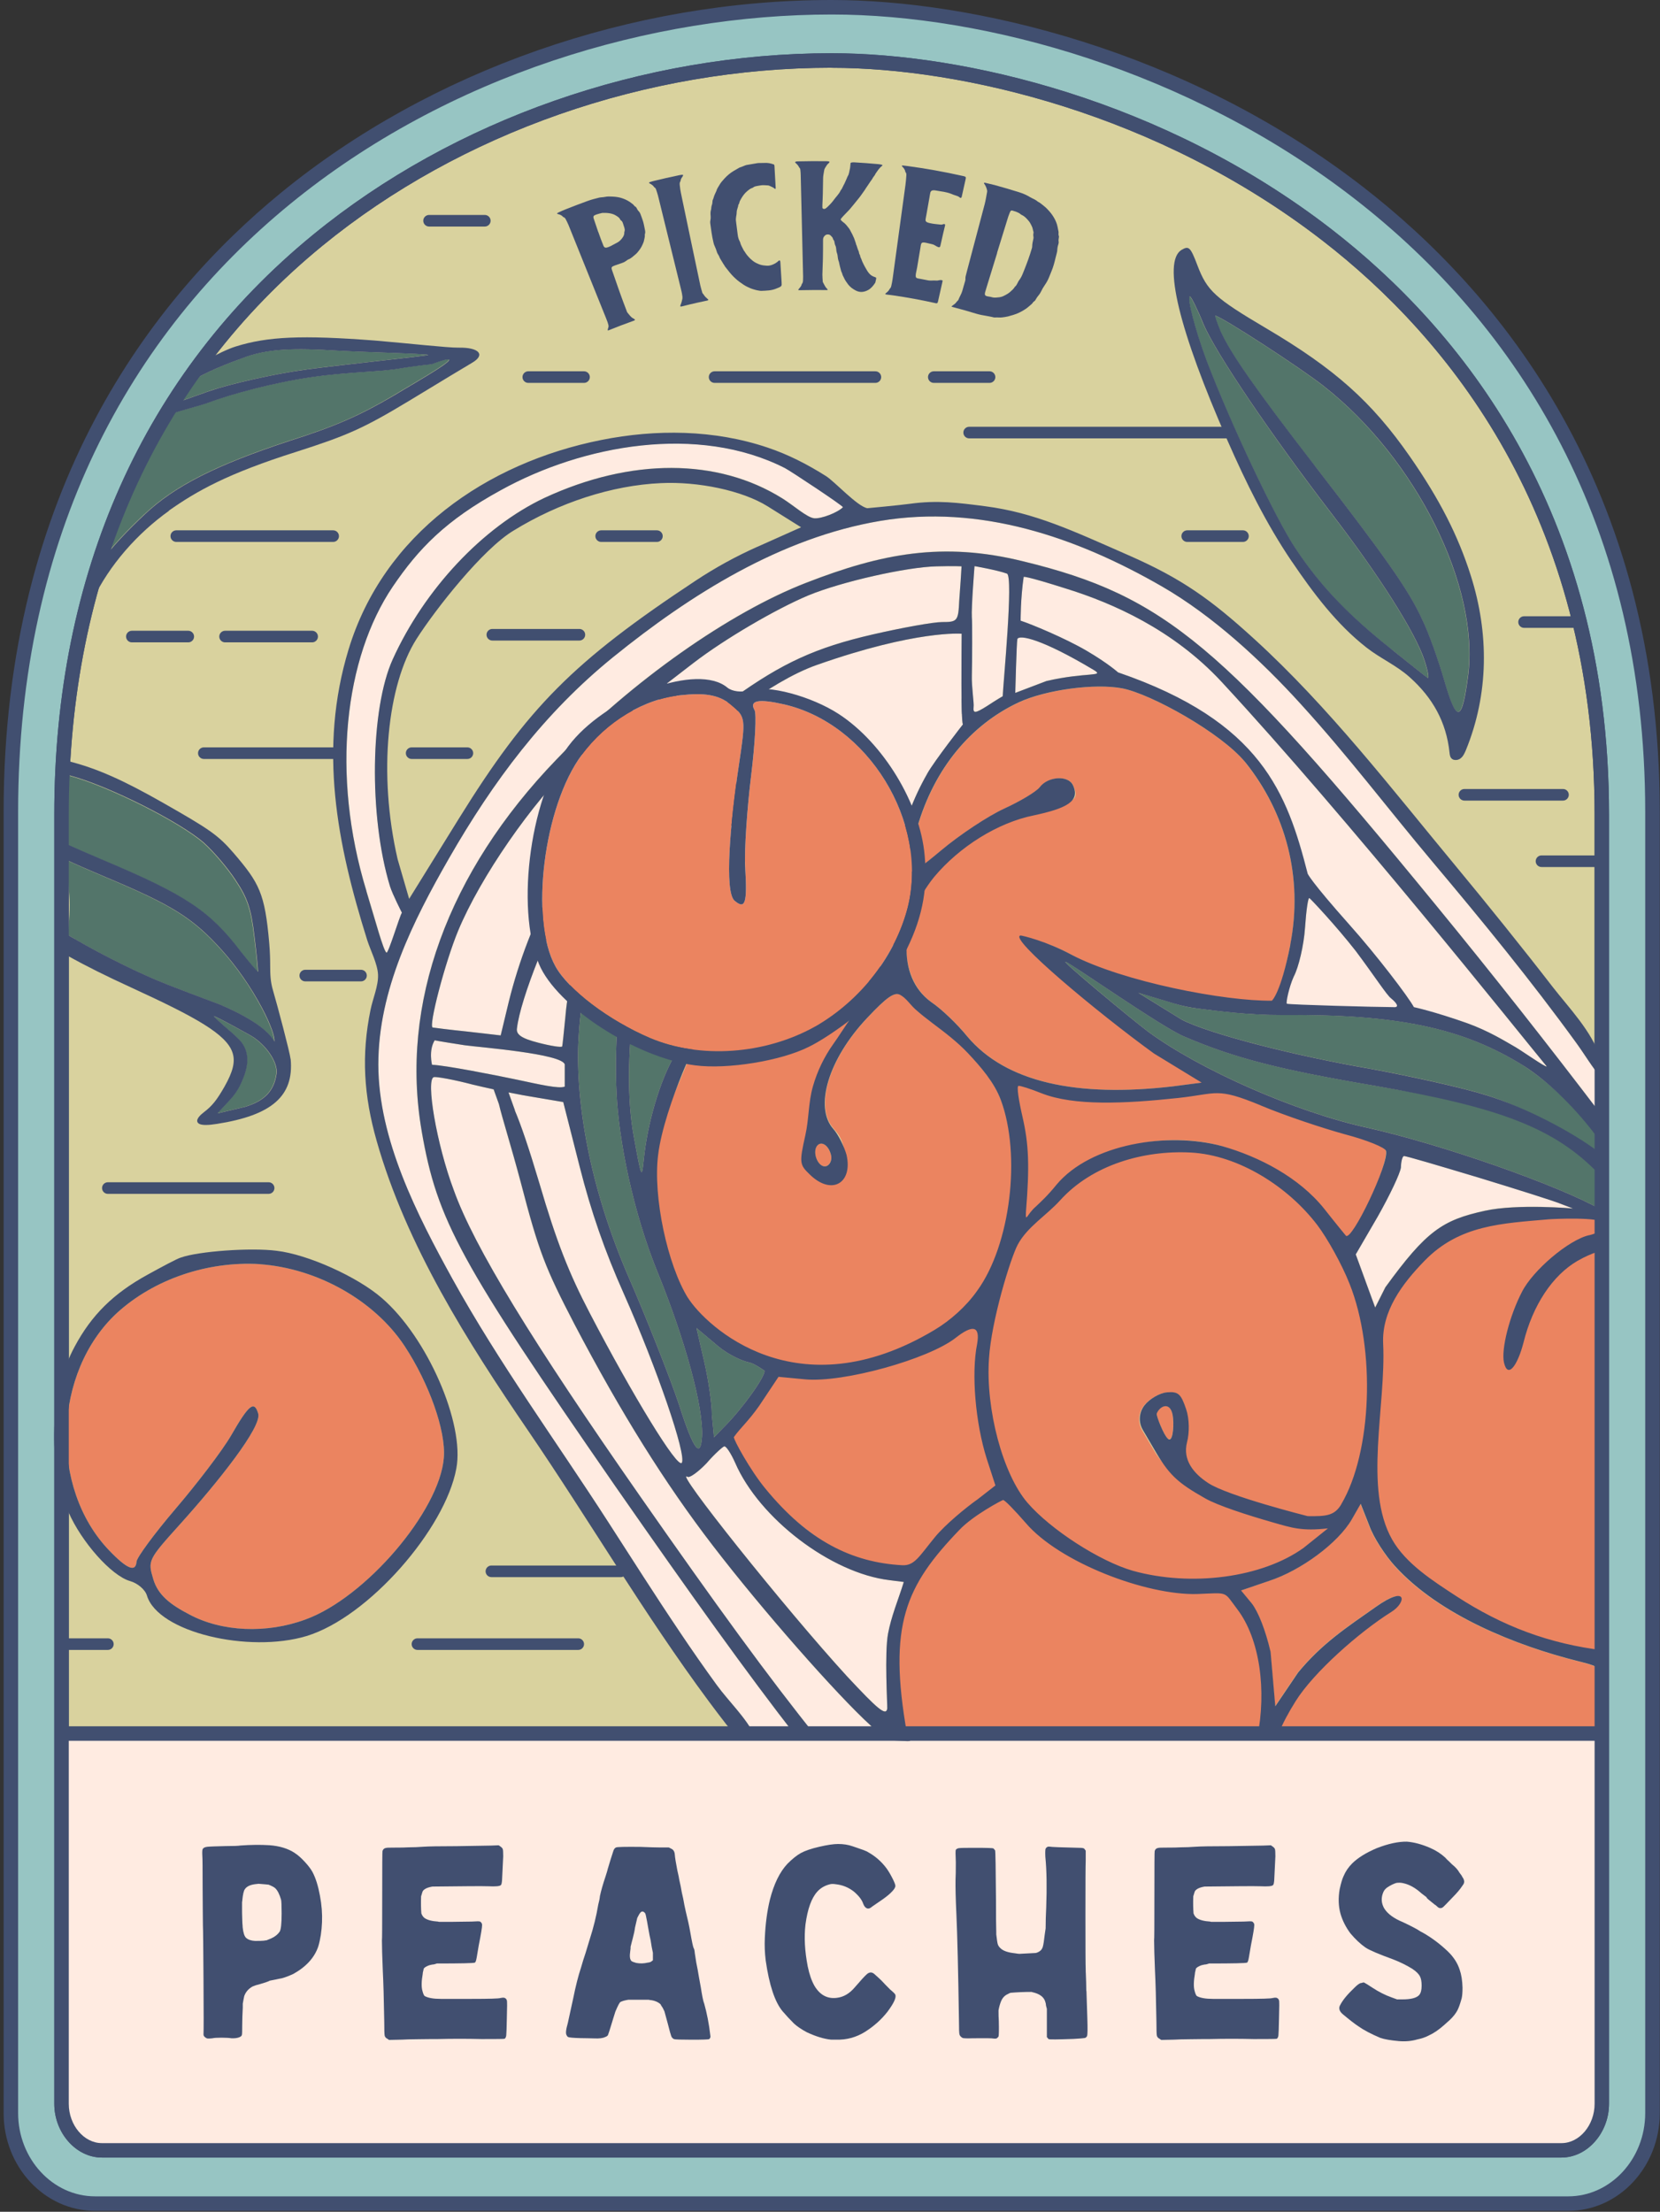 <?xml version="1.0" encoding="UTF-8"?> <svg xmlns="http://www.w3.org/2000/svg" width="229" height="305" viewBox="0 0 229 305" fill="none"><rect x="0" y="0" width="229" height="305" fill="#333333" stroke="none"/><g clip-path="url(#clip0_569_10603)"><path d="M13.11 303.87C6.71 303.87 1.5 298.27 1.5 291.39V111.92C1.5 67.64 22.1 41.5 39.38 27.37C59.87 10.61 87.33 1 114.73 1C133.89 1 163.04 7.71 187.38 26.54C205.89 40.87 227.96 67.31 227.96 111.92V291.39C227.96 298.27 222.75 303.87 216.35 303.87H13.11Z" fill="#97C5C3"></path><path d="M114.73 2C157.18 2 226.96 32.91 226.96 111.92V291.39C226.96 297.7 222.19 302.87 216.35 302.87H13.11C7.28 302.87 2.5 297.71 2.5 291.39V111.92C2.5 35.08 65.12 2 114.73 2ZM114.73 0C87.11 0 59.41 9.69 38.74 26.6C21.3 40.87 0.5 67.25 0.5 111.92V291.39C0.5 298.82 6.16 304.87 13.11 304.87H216.36C223.31 304.87 228.97 298.82 228.97 291.39V111.92C228.97 66.9 206.69 40.21 188 25.75C163.45 6.76 134.06 0 114.73 0Z" fill="#414F70"></path><path d="M114.728 8.34C132.728 8.34 160.138 14.66 183.068 32.4C200.358 45.78 220.968 70.5 220.968 112.29V290.1C220.968 293.58 218.428 296.52 215.408 296.52H14.048C11.038 296.52 8.488 293.58 8.488 290.1V112.3C8.488 79.42 20.708 52.04 43.838 33.13C63.098 17.38 88.938 8.35 114.728 8.35" fill="#D9D29E"></path><path d="M215.418 297.52H14.048C10.498 297.52 7.488 294.12 7.488 290.1V112.3C7.488 79.11 19.838 51.47 43.198 32.36C62.638 16.46 88.708 7.34 114.728 7.34C132.898 7.34 160.548 13.72 183.678 31.61C201.148 45.13 221.968 70.1 221.968 112.29V290.1C221.968 294.12 218.968 297.52 215.408 297.52H215.418ZM114.728 9.34C89.158 9.34 63.548 18.29 44.468 33.9C21.588 52.62 9.488 79.73 9.488 112.3V290.11C9.488 293.05 11.578 295.53 14.048 295.53H215.418C217.888 295.53 219.978 293.05 219.978 290.11V112.3C219.978 70.92 199.578 46.44 182.468 33.2C159.738 15.61 132.578 9.35 114.738 9.35L114.728 9.34Z" fill="#414F70"></path><path d="M131.252 42.25C131.392 42.14 131.522 42.04 131.652 41.95C131.872 41.81 131.972 41.58 132.162 41.42C132.182 41.4 132.202 41.38 132.212 41.35C132.362 40.93 132.632 40.55 132.752 40.11C132.872 39.66 133.012 39.21 133.142 38.76C133.182 38.63 133.192 38.51 133.182 38.37C133.182 38.27 133.192 38.16 133.222 38.06C133.302 37.75 133.382 37.44 133.462 37.13C134.252 34.15 135.052 31.16 135.832 28.18C135.982 27.62 136.062 27.04 136.172 26.47C136.202 26.33 136.162 26.19 136.122 26.05C136.042 25.78 135.922 25.53 135.742 25.29C135.732 25.28 135.742 25.25 135.742 25.23C135.812 25.17 135.912 25.2 136.002 25.23C136.412 25.32 136.812 25.42 137.222 25.52C138.352 25.83 139.482 26.16 140.592 26.51C141.122 26.68 141.622 26.89 142.092 27.18C142.182 27.23 142.282 27.28 142.372 27.33C142.642 27.45 142.912 27.59 143.132 27.78C143.152 27.8 143.162 27.81 143.192 27.82C143.532 27.98 143.782 28.24 144.062 28.45C144.232 28.57 144.372 28.72 144.512 28.87C145.122 29.49 145.562 30.18 145.802 30.92C145.882 31.16 145.912 31.4 145.962 31.64C145.982 31.72 146.002 31.79 146.012 31.87C146.022 31.94 146.042 32.01 146.032 32.07C146.012 32.23 146.012 32.39 146.072 32.56C146.102 32.64 146.072 32.73 146.062 32.81C146.032 32.98 146.012 33.14 146.042 33.32C146.062 33.44 146.042 33.57 146.002 33.68C145.912 33.95 145.862 34.22 145.852 34.51C145.852 34.66 145.802 34.81 145.772 34.95C145.722 35.17 145.652 35.39 145.602 35.61C145.462 36.2 145.312 36.78 145.082 37.33C144.962 37.63 144.842 37.94 144.712 38.25C144.562 38.62 144.362 38.98 144.132 39.31C143.922 39.61 143.742 39.93 143.582 40.26C143.502 40.43 143.392 40.59 143.272 40.73C143.132 40.9 143.002 41.07 142.902 41.26C142.842 41.39 142.752 41.5 142.632 41.58C142.602 41.6 142.562 41.62 142.542 41.65C142.402 41.9 142.152 42.06 141.942 42.25C141.802 42.39 141.632 42.5 141.462 42.62C140.942 42.97 140.382 43.25 139.772 43.43C139.542 43.5 139.312 43.57 139.072 43.63C138.802 43.7 138.522 43.73 138.242 43.77C137.912 43.81 137.582 43.75 137.252 43.78C137.122 43.79 136.982 43.74 136.852 43.71C136.572 43.66 136.302 43.59 136.022 43.55C135.572 43.48 135.122 43.39 134.682 43.26C133.612 42.93 132.542 42.63 131.472 42.35C131.392 42.33 131.302 42.32 131.242 42.23L131.252 42.25ZM137.562 34.87C137.082 36.43 136.602 37.99 136.122 39.55C136.052 39.78 135.972 40.02 135.912 40.25C135.882 40.34 135.872 40.43 135.862 40.53C135.862 40.69 135.932 40.78 136.092 40.83C136.162 40.85 136.232 40.86 136.302 40.88C136.492 40.91 136.682 40.93 136.862 40.99C137.212 41.09 137.542 41.02 137.872 40.99C138.042 40.97 138.202 40.92 138.352 40.86C138.572 40.76 138.792 40.64 138.992 40.52C139.142 40.43 139.282 40.32 139.402 40.21C139.612 40.01 139.852 39.82 139.992 39.56C139.992 39.54 140.022 39.53 140.032 39.52C140.172 39.41 140.252 39.27 140.332 39.11C140.422 38.94 140.492 38.77 140.612 38.62C140.812 38.35 140.962 38.06 141.082 37.76C141.132 37.62 141.192 37.48 141.252 37.34C141.652 36.34 142.032 35.33 142.332 34.29C142.362 34.2 142.392 34.11 142.392 34.01C142.392 33.64 142.472 33.3 142.552 32.95C142.572 32.86 142.592 32.76 142.572 32.67C142.532 32.48 142.532 32.31 142.572 32.13C142.572 32.08 142.592 32.03 142.572 31.99C142.482 31.72 142.472 31.43 142.322 31.16C142.212 30.96 142.132 30.75 141.982 30.56C141.692 30.2 141.392 29.84 140.912 29.62C140.862 29.6 140.812 29.56 140.772 29.52C140.452 29.26 140.052 29.16 139.662 29.04C139.552 29 139.462 29.04 139.402 29.12C139.372 29.17 139.342 29.22 139.322 29.27C139.242 29.48 139.152 29.69 139.082 29.9C138.562 31.56 138.052 33.22 137.542 34.88L137.562 34.87Z" fill="#414F70"></path><path d="M114.2 39.94C114.14 40.02 114.06 40 113.98 40C112.96 39.98 111.95 39.99 110.93 40.01C110.71 40.01 110.49 40.02 110.27 40.02C110.22 40.02 110.17 39.99 110.1 39.97C110.2 39.84 110.29 39.73 110.38 39.62C110.47 39.52 110.54 39.41 110.57 39.28C110.58 39.23 110.6 39.19 110.63 39.15C110.75 39 110.77 38.82 110.78 38.64C110.78 38.47 110.79 38.3 110.79 38.13C110.68 33.46 110.57 28.79 110.46 24.12C110.46 23.89 110.43 23.65 110.41 23.42C110.4 23.31 110.36 23.2 110.27 23.11C110.27 23.11 110.26 23.09 110.25 23.09C110.14 22.84 109.94 22.63 109.72 22.44C109.7 22.42 109.7 22.39 109.68 22.35C109.74 22.32 109.79 22.28 109.85 22.27C109.97 22.25 110.08 22.25 110.2 22.25C111.46 22.22 112.71 22.21 113.97 22.23C114.08 22.23 114.18 22.23 114.29 22.25C114.34 22.25 114.39 22.29 114.44 22.32C114.41 22.45 114.28 22.52 114.21 22.61C114.19 22.64 114.13 22.66 114.12 22.69C113.96 22.97 113.72 23.21 113.69 23.53C113.67 23.71 113.62 23.88 113.6 24.06C113.58 24.21 113.55 24.36 113.55 24.51C113.53 25.25 113.53 25.99 113.51 26.73C113.5 27.25 113.47 27.78 113.45 28.3C113.45 28.39 113.45 28.49 113.45 28.58C113.45 28.67 113.47 28.76 113.58 28.79C113.7 28.83 113.82 28.81 113.92 28.73C114.03 28.65 114.13 28.56 114.22 28.47C114.56 28.15 114.86 27.81 115.12 27.44C115.23 27.29 115.36 27.15 115.48 27C115.65 26.78 115.83 26.57 115.94 26.32C115.94 26.3 115.95 26.28 115.96 26.27C116.16 26.06 116.23 25.8 116.36 25.57C116.54 25.26 116.66 24.93 116.81 24.61C116.86 24.5 116.89 24.38 116.96 24.27C117.05 24.13 117.1 23.98 117.13 23.82C117.17 23.6 117.23 23.38 117.27 23.16C117.3 22.99 117.3 22.82 117.32 22.66C117.32 22.59 117.34 22.52 117.35 22.45C117.53 22.38 117.71 22.38 117.89 22.39C118.96 22.45 120.04 22.53 121.12 22.63C121.27 22.64 121.42 22.67 121.58 22.7C121.63 22.71 121.68 22.74 121.75 22.77C121.71 22.82 121.7 22.87 121.66 22.89C121.46 23.04 121.31 23.23 121.16 23.41C121.1 23.48 121.06 23.55 121.01 23.62C120.94 23.72 120.88 23.81 120.81 23.91C120.8 23.93 120.78 23.94 120.77 23.96C120.69 24.22 120.44 24.4 120.34 24.65C120.31 24.72 120.25 24.78 120.21 24.84C120.15 24.92 120.1 25 120.04 25.08C119.98 25.17 119.92 25.26 119.86 25.35C119.71 25.58 119.55 25.8 119.4 26.03C119.37 26.08 119.34 26.13 119.31 26.18C119.12 26.44 118.94 26.71 118.75 26.97C118.64 27.12 118.53 27.27 118.41 27.41C118.03 27.87 117.68 28.33 117.29 28.78C117.01 29.11 116.68 29.41 116.39 29.73C116.27 29.86 116.15 29.99 116.04 30.13C115.95 30.24 115.96 30.31 116.06 30.41C116.14 30.49 116.22 30.57 116.31 30.63C116.65 30.86 116.87 31.18 117.11 31.48C117.25 31.66 117.33 31.86 117.44 32.06C117.47 32.12 117.51 32.18 117.54 32.24C117.58 32.32 117.61 32.39 117.65 32.47C117.69 32.57 117.74 32.66 117.78 32.76C117.78 32.78 117.81 32.79 117.81 32.81C117.9 33.07 117.99 33.33 118.08 33.59C118.08 33.61 118.08 33.63 118.08 33.65C118.23 33.94 118.27 34.26 118.41 34.55C118.44 34.61 118.47 34.67 118.48 34.74C118.5 34.89 118.53 35.04 118.63 35.16C118.63 35.16 118.64 35.18 118.64 35.19C118.66 35.46 118.83 35.68 118.9 35.93C118.91 35.98 118.93 36.02 118.95 36.06C119.07 36.31 119.18 36.56 119.32 36.8C119.51 37.12 119.67 37.45 119.93 37.74C120.13 37.96 120.38 38.11 120.67 38.2C120.73 38.22 120.8 38.25 120.86 38.28C120.86 38.34 120.88 38.4 120.87 38.45C120.84 38.61 120.8 38.76 120.76 38.92C120.76 38.96 120.74 38.99 120.72 39.02C120.46 39.41 120.17 39.77 119.75 40C119.2 40.29 118.64 40.37 118.05 40.06C117.63 39.84 117.27 39.58 116.99 39.21C116.77 38.91 116.55 38.61 116.41 38.27C116.38 38.2 116.34 38.14 116.31 38.07C116.28 38.01 116.24 37.95 116.23 37.89C116.2 37.75 116.15 37.62 116.08 37.49C116.03 37.4 116.02 37.29 115.99 37.19C115.95 37.05 115.91 36.92 115.88 36.78C115.85 36.65 115.81 36.52 115.79 36.4C115.77 36.24 115.73 36.09 115.67 35.94C115.62 35.81 115.6 35.67 115.58 35.53C115.56 35.3 115.53 35.07 115.44 34.84C115.39 34.72 115.38 34.58 115.37 34.45C115.35 34.23 115.33 34 115.21 33.79C115.16 33.69 115.15 33.57 115.13 33.46C115.11 33.33 115.09 33.2 114.99 33.09C114.96 33.05 114.93 33.01 114.92 32.96C114.89 32.75 114.72 32.61 114.57 32.46C114.4 32.29 114.03 32.29 113.85 32.44C113.64 32.61 113.53 32.81 113.54 33.08C113.54 33.96 113.54 34.84 113.52 35.73C113.51 36.44 113.46 37.15 113.45 37.87C113.45 38.19 113.48 38.51 113.5 38.82C113.5 38.87 113.52 38.91 113.54 38.95C113.72 39.27 113.85 39.62 114.14 39.86C114.16 39.87 114.16 39.91 114.16 39.93L114.2 39.94Z" fill="#414F70"></path><path d="M83.832 45.57C83.842 45.43 83.862 45.3 83.912 45.18C83.962 45.06 83.962 44.94 83.932 44.82C83.892 44.69 83.862 44.57 83.822 44.44C83.752 44.25 83.682 44.07 83.612 43.89C81.882 39.6 80.152 35.31 78.422 31.02C78.312 30.74 78.162 30.48 78.032 30.21C77.982 30.11 77.912 30.02 77.792 29.97C77.742 29.95 77.692 29.93 77.662 29.89C77.482 29.67 77.212 29.58 76.912 29.5C76.892 29.5 76.882 29.48 76.862 29.47C76.862 29.47 76.862 29.45 76.852 29.42C76.902 29.39 76.952 29.34 77.012 29.31C77.362 29.15 77.712 28.99 78.072 28.85C79.052 28.45 80.052 28.09 81.042 27.72C81.562 27.53 82.092 27.39 82.632 27.26C82.752 27.23 82.862 27.22 82.982 27.21C83.142 27.19 83.312 27.19 83.472 27.15C83.822 27.07 84.152 27.1 84.482 27.11C85.002 27.13 85.502 27.21 85.952 27.38C86.382 27.54 86.762 27.74 87.092 28C87.242 28.11 87.402 28.22 87.502 28.38C87.532 28.43 87.582 28.46 87.642 28.49C87.762 28.56 87.822 28.67 87.872 28.78C87.932 28.93 88.032 29.05 88.152 29.18C88.252 29.28 88.312 29.41 88.362 29.54C88.482 29.85 88.592 30.16 88.692 30.47C88.752 30.65 88.792 30.83 88.832 31.01C88.882 31.24 88.922 31.47 88.972 31.7C89.012 31.89 89.032 32.07 88.972 32.26C88.972 32.29 88.952 32.32 88.952 32.34C88.992 32.65 88.882 32.94 88.822 33.25C88.792 33.41 88.702 33.56 88.642 33.72C88.482 34.11 88.232 34.46 87.952 34.79C87.862 34.9 87.762 35.01 87.642 35.1C87.352 35.32 87.112 35.6 86.742 35.75C86.582 35.81 86.452 35.92 86.312 36.02C86.162 36.13 86.002 36.2 85.822 36.26C85.482 36.37 85.152 36.49 84.812 36.61C84.352 36.78 84.302 36.86 84.432 37.26C84.722 38.1 85.012 38.94 85.312 39.79C85.532 40.4 85.742 41.01 85.972 41.62C86.132 42.06 86.302 42.5 86.472 42.94C86.492 42.99 86.502 43.05 86.542 43.09C86.802 43.38 87.002 43.74 87.382 43.92C87.442 43.95 87.492 43.99 87.552 44.03C87.572 44.05 87.582 44.08 87.602 44.11C87.562 44.15 87.522 44.19 87.472 44.21C87.412 44.24 87.342 44.26 87.282 44.28C86.212 44.66 85.142 45.07 84.082 45.5C84.002 45.53 83.932 45.58 83.822 45.56L83.832 45.57ZM82.522 31.98H82.532C82.652 32.31 82.772 32.65 82.892 32.98C83.012 33.29 83.132 33.59 83.252 33.9C83.362 34.15 83.542 34.21 83.842 34.1C83.992 34.05 84.132 33.99 84.272 33.92C84.522 33.8 84.752 33.65 85.002 33.53C85.242 33.42 85.442 33.28 85.612 33.1C85.902 32.79 86.132 32.47 86.122 32.07C86.122 32.04 86.122 32.01 86.132 31.98C86.232 31.75 86.172 31.54 86.112 31.34C86.052 31.15 85.992 30.96 85.932 30.78C85.882 30.63 85.812 30.49 85.662 30.39C85.612 30.36 85.572 30.31 85.552 30.26C85.452 30.01 85.202 29.87 84.982 29.73C84.462 29.4 83.802 29.34 83.122 29.36C83.102 29.36 83.072 29.36 83.052 29.37C82.792 29.43 82.532 29.49 82.272 29.58C81.882 29.71 81.802 29.83 81.902 30.14C82.102 30.75 82.312 31.37 82.522 31.98Z" fill="#414F70"></path><path d="M130.043 38.65C130.023 38.75 130.013 38.85 129.993 38.94C129.803 39.78 129.613 40.63 129.423 41.47C129.403 41.54 129.393 41.62 129.363 41.69C129.323 41.8 129.273 41.83 129.143 41.82C129.073 41.82 129.013 41.79 128.943 41.78C127.063 41.36 125.183 41.02 123.283 40.74C122.963 40.69 122.633 40.66 122.313 40.62C122.253 40.62 122.193 40.58 122.113 40.56C122.143 40.51 122.163 40.48 122.183 40.45C122.393 40.28 122.603 40.12 122.713 39.87C122.733 39.83 122.763 39.79 122.793 39.76C122.883 39.67 122.933 39.56 122.953 39.44C123.013 39.13 123.093 38.82 123.133 38.5C123.733 34.16 124.323 29.81 124.913 25.47C124.973 25.04 125.003 24.61 125.033 24.18C125.043 24.03 125.033 23.88 124.923 23.74C124.903 23.72 124.883 23.69 124.883 23.66C124.843 23.37 124.643 23.14 124.423 22.92C124.413 22.91 124.423 22.88 124.403 22.85C124.453 22.85 124.503 22.82 124.553 22.82C124.773 22.84 125.003 22.87 125.223 22.9C127.743 23.24 130.253 23.69 132.753 24.25C132.913 24.29 133.083 24.29 133.233 24.43C133.233 24.48 133.233 24.55 133.233 24.61C133.053 25.42 132.873 26.22 132.693 27.03C132.673 27.13 132.673 27.24 132.533 27.3C132.483 27.28 132.423 27.26 132.393 27.23C132.243 27.09 132.053 27.02 131.853 26.96C131.733 26.92 131.603 26.89 131.493 26.84C130.943 26.59 130.353 26.46 129.753 26.38C129.533 26.35 129.323 26.31 129.103 26.27C129.023 26.26 128.943 26.24 128.863 26.24C128.593 26.22 128.403 26.33 128.343 26.55C128.283 26.79 128.263 27.03 128.213 27.27C128.083 28.03 127.943 28.78 127.813 29.54C127.773 29.78 127.713 30.02 127.683 30.26C127.653 30.48 127.743 30.6 127.983 30.69C128.063 30.72 128.153 30.74 128.233 30.76C128.723 30.88 129.233 30.91 129.733 30.97C129.863 30.99 129.993 30.97 130.113 30.92C130.193 30.89 130.273 30.87 130.373 30.95C130.373 30.99 130.393 31.05 130.373 31.1C130.283 31.47 130.193 31.85 130.103 32.22C129.993 32.7 129.893 33.17 129.783 33.65C129.763 33.75 129.743 33.85 129.713 33.95C129.663 34.09 129.573 34.13 129.423 34.07C129.303 34.03 129.193 33.97 129.083 33.9C128.923 33.79 128.753 33.71 128.563 33.67C128.293 33.6 128.023 33.54 127.753 33.48C127.673 33.46 127.583 33.45 127.503 33.44C127.203 33.42 127.103 33.49 127.043 33.75C127.013 33.87 127.003 33.99 126.983 34.11C126.833 35.03 126.683 35.94 126.523 36.86C126.473 37.15 126.403 37.43 126.353 37.71C126.333 37.82 126.323 37.93 126.323 38.05C126.323 38.26 126.403 38.34 126.613 38.39C126.793 38.43 126.963 38.46 127.143 38.49C127.453 38.55 127.773 38.61 128.083 38.67C128.203 38.69 128.323 38.69 128.443 38.69C128.703 38.68 128.963 38.67 129.223 38.69C129.333 38.7 129.453 38.66 129.573 38.64C129.713 38.62 129.843 38.58 130.013 38.68L130.043 38.65Z" fill="#414F70"></path><path d="M107.589 35.95C107.589 35.95 107.629 36 107.639 36.03C107.649 36.1 107.659 36.18 107.659 36.25C107.719 37.17 107.769 38.09 107.829 39C107.829 39.05 107.829 39.1 107.829 39.14C107.869 39.36 107.769 39.5 107.569 39.59C107.489 39.63 107.409 39.66 107.329 39.7C107.279 39.72 107.219 39.73 107.169 39.76C106.469 40.08 105.729 40.08 104.989 40.11C104.869 40.11 104.739 40.08 104.619 40.06C104.479 40.04 104.329 40.01 104.199 39.97C103.989 39.91 103.769 39.85 103.569 39.77C103.239 39.63 102.919 39.48 102.619 39.29C102.209 39.02 101.809 38.74 101.449 38.4C101.099 38.08 100.779 37.73 100.489 37.35C100.339 37.15 100.179 36.97 100.029 36.77C99.989 36.72 99.969 36.65 99.929 36.6C99.739 36.34 99.599 36.05 99.419 35.78C99.349 35.68 99.299 35.57 99.249 35.45C99.199 35.31 99.129 35.18 99.039 35.05C98.969 34.95 98.919 34.83 98.889 34.72C98.809 34.47 98.729 34.22 98.609 33.98C98.519 33.81 98.459 33.61 98.419 33.42C98.209 32.55 98.099 31.67 97.979 30.78C97.959 30.65 97.969 30.52 97.999 30.39C98.039 30.21 98.049 30.03 98.039 29.85C98.009 29.52 97.989 29.2 98.099 28.87C98.129 28.78 98.109 28.68 98.129 28.59C98.149 28.49 98.159 28.38 98.199 28.28C98.249 28.15 98.279 28.02 98.279 27.89C98.279 27.75 98.299 27.61 98.369 27.47C98.399 27.42 98.419 27.36 98.429 27.31C98.509 27 98.649 26.71 98.789 26.41C98.799 26.38 98.819 26.36 98.829 26.33C98.889 26.04 99.089 25.8 99.229 25.54C99.419 25.19 99.689 24.89 99.969 24.59C100.319 24.21 100.729 23.86 101.199 23.58C101.459 23.42 101.719 23.27 101.989 23.12C102.069 23.08 102.169 23.06 102.249 23.03C102.399 22.97 102.549 22.91 102.699 22.85C102.799 22.81 102.889 22.77 102.999 22.75C103.489 22.66 103.979 22.58 104.469 22.5C104.569 22.48 104.679 22.48 104.789 22.48C104.989 22.48 105.189 22.48 105.389 22.47C105.889 22.43 106.349 22.52 106.799 22.7C106.809 22.76 106.829 22.82 106.839 22.88C106.899 23.91 106.959 24.94 107.009 25.97C107.009 25.99 106.989 26.02 106.969 26.04C106.939 26.04 106.909 26.05 106.899 26.04C106.689 25.85 106.419 25.74 106.149 25.62C106.099 25.6 106.049 25.58 105.989 25.57C105.599 25.55 105.219 25.5 104.829 25.58C104.699 25.61 104.559 25.63 104.419 25.65C104.239 25.68 104.059 25.72 103.919 25.84C103.869 25.88 103.809 25.91 103.739 25.93C103.489 26.02 103.299 26.17 103.109 26.33C102.729 26.64 102.459 27.02 102.229 27.42C102.119 27.61 102.009 27.8 101.979 28.01C101.979 28.05 101.939 28.1 101.919 28.14C101.899 28.18 101.859 28.21 101.859 28.24C101.829 28.58 101.639 28.89 101.629 29.24C101.629 29.44 101.599 29.64 101.559 29.83C101.519 30.05 101.499 30.26 101.529 30.48C101.609 31.11 101.689 31.75 101.769 32.38C101.809 32.69 101.889 32.99 102.039 33.27C102.059 33.31 102.089 33.35 102.099 33.4C102.179 33.77 102.389 34.09 102.549 34.43C102.579 34.49 102.609 34.55 102.649 34.6C102.739 34.69 102.789 34.8 102.859 34.91C102.969 35.08 103.099 35.23 103.229 35.38C103.399 35.58 103.589 35.75 103.789 35.92C104.109 36.19 104.489 36.37 104.879 36.5C105.159 36.59 105.469 36.62 105.769 36.64C106.049 36.66 106.319 36.6 106.589 36.49C106.909 36.36 107.189 36.18 107.429 35.95C107.449 35.93 107.479 35.92 107.509 35.91C107.509 35.91 107.529 35.91 107.559 35.91L107.589 35.95Z" fill="#414F70"></path><path d="M97.733 41.33C97.643 41.46 97.543 41.45 97.453 41.47C97.023 41.56 96.583 41.65 96.153 41.75C95.483 41.9 94.813 42.06 94.153 42.23C94.063 42.25 93.973 42.3 93.853 42.25C93.853 42.21 93.853 42.17 93.853 42.13C93.893 42 93.943 41.88 93.993 41.76C94.023 41.68 94.043 41.6 94.063 41.52C94.063 41.49 94.063 41.46 94.073 41.44C94.223 41.05 94.103 40.68 94.043 40.3C94.013 40.14 93.973 39.99 93.933 39.83C92.883 35.55 91.833 31.26 90.773 26.98C90.703 26.69 90.593 26.41 90.503 26.12C90.463 26.01 90.413 25.91 90.303 25.85C90.273 25.83 90.243 25.82 90.233 25.79C90.093 25.55 89.833 25.41 89.583 25.27C89.563 25.26 89.553 25.23 89.523 25.19C89.573 25.16 89.613 25.12 89.663 25.1C89.783 25.06 89.913 25.02 90.043 24.99C91.273 24.68 92.503 24.41 93.743 24.15C93.843 24.13 93.953 24.11 94.063 24.1C94.113 24.1 94.173 24.11 94.243 24.12C94.223 24.18 94.223 24.23 94.203 24.27C94.143 24.38 94.063 24.48 94.003 24.58C93.963 24.65 93.933 24.72 93.913 24.8C93.893 24.86 93.903 24.94 93.863 25C93.723 25.21 93.763 25.41 93.783 25.61C93.843 26.26 93.993 26.89 94.123 27.52C94.953 31.47 95.773 35.42 96.613 39.37C96.683 39.7 96.793 40.02 96.883 40.35C96.883 40.38 96.893 40.41 96.913 40.43C97.083 40.6 97.183 40.84 97.373 41C97.503 41.11 97.623 41.23 97.753 41.35L97.733 41.33Z" fill="#414F70"></path><path d="M8.188 239.61H220.967V288.71C220.967 293.02 217.467 296.52 213.158 296.52H15.998C11.688 296.52 8.188 293.02 8.188 288.71V239.61Z" fill="#FFEBE1"></path><path d="M40.653 255.52C41.072 255.78 41.532 256.19 42.053 256.75C42.572 257.31 42.932 257.8 43.142 258.21C43.562 259.02 43.892 260.08 44.133 261.39C44.383 262.7 44.472 263.93 44.422 265.08C44.373 266.3 44.203 267.41 43.913 268.39C43.392 269.95 42.233 271.22 40.443 272.21C39.583 272.6 38.932 272.82 38.492 272.87C38.392 272.9 37.943 272.99 37.163 273.14C37.163 273.17 37.153 273.18 37.123 273.18C36.833 273.31 36.403 273.45 35.833 273.61C35.413 273.71 35.093 273.82 34.862 273.92C34.292 274.23 33.903 274.67 33.693 275.25C33.642 275.48 33.572 275.83 33.492 276.3V276.85C33.443 277.73 33.413 278.55 33.413 279.31C33.413 280.07 33.403 280.47 33.373 280.6C33.343 280.73 33.242 280.83 33.062 280.91C32.773 281.04 32.403 281.09 31.933 281.07C31.622 281.02 31.152 280.99 30.532 280.99C29.913 280.99 29.503 281.02 29.323 281.07C28.883 281.12 28.602 281.12 28.503 281.07C28.212 280.91 28.073 280.75 28.073 280.56C28.102 280.01 28.102 277.51 28.073 273.03C28.043 268.56 28.023 266.05 27.992 265.5C27.992 265.32 27.992 264.6 27.973 263.35C27.962 262.1 27.953 261.09 27.953 260.31C27.953 257.68 27.942 256.23 27.913 255.94C27.883 255.42 27.902 255.11 27.953 255C28.032 254.82 28.242 254.71 28.573 254.67C28.902 254.63 29.742 254.6 31.073 254.57C32.193 254.57 32.892 254.54 33.182 254.49C34.583 254.39 35.913 254.37 37.163 254.45C38.562 254.55 39.722 254.91 40.633 255.5L40.653 255.52ZM38.583 266.37C38.763 266.06 38.852 265.23 38.852 263.87C38.852 262.78 38.822 262.14 38.773 261.96C38.562 261.23 38.303 260.71 37.992 260.4C37.833 260.24 37.523 260.08 37.053 259.89C36.843 259.86 36.392 259.83 35.682 259.77C35.653 259.77 35.602 259.77 35.513 259.79C35.422 259.8 35.352 259.81 35.303 259.81C34.553 259.89 34.042 260.12 33.782 260.51C33.623 260.72 33.513 261.21 33.432 261.99C33.432 262.04 33.432 262.1 33.413 262.17C33.403 262.24 33.392 262.28 33.392 262.31V263.36C33.392 263.59 33.392 263.97 33.413 264.49C33.422 265.01 33.443 265.39 33.472 265.62V265.74C33.553 266.49 33.703 266.99 33.943 267.22C34.233 267.48 34.642 267.62 35.193 267.65C35.763 267.65 36.182 267.64 36.443 267.61C36.523 267.58 36.623 267.57 36.752 267.57C36.833 267.54 37.053 267.45 37.413 267.3C37.932 267.07 38.322 266.75 38.583 266.36V266.37Z" fill="#414F70"></path><path d="M69.567 275.49C69.748 275.54 69.868 275.66 69.918 275.84C69.968 275.92 69.968 276.76 69.918 278.37C69.888 279.67 69.868 280.44 69.838 280.67C69.808 280.9 69.737 281.06 69.608 281.14C69.528 281.17 68.478 281.18 66.448 281.18C64.418 281.13 62.388 281.13 60.367 281.18C59.847 281.18 58.998 281.18 57.818 281.2C56.638 281.21 55.858 281.23 55.498 281.26L53.667 281.3L53.438 281.14C53.227 281.04 53.108 280.89 53.068 280.71C53.028 280.53 53.008 279.89 53.008 278.8C52.958 275.65 52.888 273.3 52.807 271.74C52.727 269.79 52.688 268.4 52.688 267.57C52.718 267.54 52.727 265.5 52.727 261.45C52.727 257.4 52.737 255.3 52.767 255.25C52.847 254.99 53.017 254.85 53.278 254.82C53.358 254.79 53.718 254.78 54.367 254.78C55.278 254.78 55.938 254.77 56.358 254.74C57.038 254.74 57.708 254.71 58.388 254.66C59.068 254.61 60.608 254.58 63.028 254.58C65.728 254.53 67.308 254.5 67.748 254.5L68.797 254.46L69.028 254.62C69.207 254.75 69.317 254.87 69.358 254.99C69.397 255.11 69.418 255.44 69.418 255.98L69.257 259.29C69.228 259.65 69.177 259.88 69.097 259.95C68.938 260.11 68.358 260.16 67.347 260.11C66.487 260.08 63.958 260.1 59.737 260.15H59.657C58.907 260.28 58.447 260.51 58.288 260.85L58.087 261.51V261.59C58.057 262.47 58.078 263.23 58.127 263.85C58.227 264.14 58.388 264.36 58.597 264.51C58.987 264.77 59.597 264.93 60.428 264.98C60.477 265.01 60.557 265.02 60.657 265.02H61.167C61.847 265.02 62.638 265.02 63.547 265C64.457 264.99 64.968 264.98 65.067 264.98C65.748 264.93 66.138 264.93 66.237 264.98C66.418 265.11 66.507 265.27 66.507 265.45C66.507 265.79 66.347 266.74 66.037 268.3L65.767 269.9C65.688 270.37 65.597 270.62 65.498 270.64C65.338 270.72 63.597 270.76 60.267 270.76L59.877 270.88C59.748 270.88 59.528 270.92 59.218 271C58.778 271.16 58.517 271.33 58.438 271.51C58.438 271.54 58.438 271.58 58.417 271.65C58.407 271.72 58.388 271.8 58.358 271.9C58.328 272 58.318 272.09 58.318 272.17C58.138 273.21 58.117 274 58.278 274.55C58.377 274.94 58.487 275.17 58.587 275.25C59.057 275.51 59.797 275.64 60.807 275.64H64.978C67.478 275.64 68.828 275.6 69.037 275.52C69.267 275.47 69.438 275.46 69.547 275.48L69.567 275.49Z" fill="#414F70"></path><path d="M97.13 276.23C97.52 277.61 97.81 279.09 97.99 280.68C98.04 280.89 97.99 281.06 97.83 281.19C97.73 281.24 96.93 281.27 95.45 281.27C93.97 281.27 93.1 281.24 92.99 281.19C92.81 281.11 92.68 280.98 92.6 280.78C92.52 280.58 92.37 280.02 92.13 279.08L91.66 277.36L91.43 276.89C91.22 276.58 91.12 276.41 91.12 276.38C90.78 276.07 90.31 275.87 89.72 275.8C89.62 275.8 89.55 275.79 89.53 275.76H86.68C86.19 275.84 85.82 275.94 85.59 276.07C85.46 276.15 85.23 276.59 84.89 277.4C84.84 277.53 84.75 277.82 84.62 278.26C84.28 279.35 84.1 279.95 84.07 280.05L83.87 280.63C83.82 280.73 83.69 280.83 83.48 280.9C83.17 281.06 82.67 281.12 82 281.09C81.97 281.09 81.72 281.09 81.24 281.07C80.76 281.06 80.36 281.05 80.05 281.05C79.04 281.02 78.48 280.97 78.37 280.89C78.29 280.86 78.23 280.79 78.17 280.66C78.01 280.43 78.07 279.87 78.33 278.98L79.07 275.59C79.41 273.9 79.77 272.47 80.16 271.3C80.34 270.65 80.55 269.99 80.78 269.31L81.36 267.4C81.88 265.79 82.27 264.2 82.53 262.64C82.66 262.15 82.74 261.76 82.76 261.47C82.92 260.72 83.18 259.81 83.54 258.74C83.72 258.17 83.83 257.82 83.85 257.69L84.24 256.4L84.59 255.31C84.67 255.02 84.8 254.84 84.98 254.76C85.14 254.68 86.25 254.66 88.33 254.68C89.58 254.73 90.51 254.76 91.14 254.76H92.27L92.58 254.92C92.89 255.05 93.06 255.32 93.09 255.74C93.12 256.13 93.23 256.86 93.44 257.92C93.6 258.6 93.67 258.96 93.67 259.01C93.67 259.06 93.75 259.43 93.9 260.1C94 260.72 94.12 261.3 94.25 261.82C94.35 262.42 94.47 263 94.6 263.57C94.86 264.61 95.07 265.56 95.22 266.42C95.45 267.75 95.61 268.49 95.69 268.64C95.77 268.74 95.82 268.98 95.85 269.34L96.05 270.63L96.25 271.64L96.41 272.58L96.68 274.06C96.84 275.1 96.98 275.82 97.11 276.21L97.13 276.23ZM90.07 269.29L89.91 268.51L89.75 267.53C89.67 267.24 89.56 266.65 89.4 265.74C89.32 265.25 89.22 264.7 89.09 264.1C89.06 263.94 89.01 263.83 88.93 263.75C88.83 263.65 88.72 263.59 88.62 263.59C88.44 263.59 88.26 263.79 88.07 264.17L87.91 264.48L87.6 265.81C87.55 266.23 87.44 266.72 87.29 267.29C87.26 267.37 87.22 267.54 87.15 267.82C87.09 268.09 87.03 268.32 86.98 268.5C87.01 268.55 86.99 268.75 86.94 269.08C86.84 269.76 86.89 270.2 87.1 270.41C87.18 270.49 87.4 270.58 87.76 270.68C88.28 270.78 88.81 270.77 89.36 270.64C89.62 270.61 89.8 270.55 89.91 270.44L90.07 270.32V269.27V269.29Z" fill="#414F70"></path><path d="M122.869 274.4C123.229 274.71 123.439 274.92 123.489 275.02C123.699 275.38 123.349 276.18 122.439 277.4C121.609 278.47 120.579 279.39 119.359 280.17C118.109 280.95 116.769 281.31 115.339 281.26H114.639C113.649 281.16 112.549 280.82 111.319 280.25C110.589 279.86 109.989 279.46 109.529 279.04C108.959 278.47 108.439 277.91 107.969 277.36C106.899 276.09 106.119 273.75 105.629 270.34C105.499 269.27 105.459 268.25 105.509 267.26C105.589 265.34 105.819 263.57 106.209 261.96C106.759 259.8 107.559 258.15 108.629 257.01C109.309 256.33 109.919 255.84 110.479 255.53C111.039 255.22 111.879 254.93 112.999 254.67C114.119 254.41 114.989 254.28 115.609 254.28C116.339 254.28 116.999 254.38 117.599 254.59C117.679 254.62 117.849 254.67 118.129 254.77C118.399 254.86 118.599 254.93 118.729 254.98C118.829 255.01 118.949 255.05 119.079 255.1C119.209 255.15 119.339 255.2 119.469 255.26C119.599 255.31 119.679 255.35 119.699 255.38C120.709 255.93 121.569 256.67 122.269 257.6C122.559 257.99 122.859 258.5 123.169 259.12C123.399 259.59 123.519 259.9 123.519 260.06C123.519 260.29 123.309 260.61 122.899 261C122.559 261.34 121.999 261.77 121.219 262.29C120.829 262.55 120.529 262.76 120.319 262.91C120.089 263.12 119.879 263.21 119.699 263.18C119.439 263.13 119.229 262.91 119.079 262.52C118.899 261.97 118.469 261.42 117.789 260.84C117.059 260.27 116.229 259.93 115.289 259.83C114.979 259.78 114.719 259.78 114.509 259.83C113.779 260.01 113.199 260.35 112.759 260.84C111.949 261.72 111.409 263.23 111.119 265.36C110.909 267.13 111.019 269.06 111.429 271.17C111.659 272.29 111.979 273.19 112.369 273.86C113.119 275.11 114.139 275.65 115.409 275.5C116.349 275.4 117.179 274.92 117.909 274.06C118.719 273.12 119.269 272.51 119.589 272.23C119.949 271.92 120.299 271.92 120.639 272.23C120.669 272.26 120.729 272.31 120.839 272.41C120.939 272.5 121.069 272.62 121.229 272.76C121.389 272.9 121.519 273.03 121.619 273.13C121.879 273.42 122.299 273.85 122.869 274.42V274.4Z" fill="#414F70"></path><path d="M149.877 274.56L149.997 278.23C150.047 279.74 150.038 280.58 149.958 280.77C149.878 280.93 149.767 281.02 149.607 281.04C149.447 281.07 148.957 281.11 148.127 281.16C145.967 281.24 144.837 281.25 144.737 281.2C144.657 281.2 144.597 281.15 144.537 281.04L144.417 280.92V277.02L144.297 276.55C144.297 276.39 144.257 276.2 144.177 275.97C143.967 275.35 143.387 274.93 142.427 274.72C142.377 274.69 142.307 274.68 142.227 274.68C141.287 274.68 140.357 274.72 139.417 274.8C139.257 274.85 139.148 274.9 139.068 274.96C138.628 275.14 138.297 275.48 138.097 275.97C137.937 276.36 137.827 276.78 137.747 277.22C137.747 277.82 137.757 278.3 137.787 278.66C137.817 279.99 137.797 280.71 137.747 280.84C137.667 280.94 137.587 281.02 137.517 281.07C137.417 281.12 137.267 281.14 137.087 281.11C136.827 281.06 135.877 281.05 134.237 281.07C133.407 281.1 132.927 281.08 132.797 281.03C132.567 280.9 132.417 280.74 132.367 280.56C132.317 280.46 132.287 279.75 132.287 278.45C132.187 271.72 132.067 266.89 131.937 263.98C131.837 261.87 131.798 260.27 131.818 259.18C131.848 258.74 131.857 257.95 131.857 256.8C131.807 255.73 131.807 255.16 131.857 255.08C131.957 254.95 132.117 254.87 132.327 254.85C132.537 254.82 133.277 254.81 134.547 254.81C136.127 254.81 136.967 254.84 137.047 254.89L137.277 255.16C137.327 255.32 137.367 257.58 137.397 261.95C137.397 264.11 137.407 265.6 137.437 266.44V266.75C137.517 267.45 137.587 267.91 137.647 268.11C137.717 268.32 137.847 268.51 138.057 268.69C138.417 269.03 139.067 269.25 140.007 269.35C140.317 269.4 140.527 269.43 140.627 269.43L142.887 269.31C143.097 269.26 143.287 269.17 143.467 269.04C143.647 268.91 143.777 268.72 143.857 268.46C143.937 268.2 144.027 267.63 144.127 266.74L144.247 265.92C144.247 264.98 144.277 264.02 144.327 263.03C144.427 260.27 144.397 257.95 144.207 256.05C144.177 255.4 144.197 255.02 144.247 254.92C144.297 254.82 144.377 254.74 144.477 254.69C144.577 254.64 144.697 254.63 144.827 254.65C145.037 254.7 146.397 254.75 148.917 254.81C149.277 254.81 149.497 254.85 149.577 254.93L149.777 255.2V256.53C149.747 257.18 149.737 259.72 149.737 264.13C149.737 268.54 149.747 271.06 149.777 271.66C149.777 271.76 149.777 271.97 149.797 272.26C149.807 272.56 149.827 272.94 149.837 273.39C149.847 273.85 149.857 274.23 149.857 274.54L149.877 274.56Z" fill="#414F70"></path><path d="M176.091 275.49C176.271 275.54 176.391 275.66 176.441 275.84C176.491 275.92 176.491 276.76 176.441 278.37C176.411 279.67 176.391 280.44 176.361 280.67C176.331 280.9 176.261 281.06 176.131 281.14C176.051 281.17 175.001 281.18 172.971 281.18C170.941 281.13 168.911 281.13 166.891 281.18C166.371 281.18 165.521 281.18 164.341 281.2C163.161 281.21 162.381 281.23 162.021 281.26L160.191 281.3L159.961 281.14C159.751 281.04 159.631 280.89 159.591 280.71C159.551 280.53 159.531 279.89 159.531 278.8C159.481 275.65 159.411 273.3 159.331 271.74C159.251 269.79 159.211 268.4 159.211 267.57C159.241 267.54 159.251 265.5 159.251 261.45C159.251 257.4 159.261 255.3 159.291 255.25C159.371 254.99 159.541 254.85 159.801 254.82C159.881 254.79 160.241 254.78 160.891 254.78C161.801 254.78 162.461 254.77 162.881 254.74C163.561 254.74 164.231 254.71 164.911 254.66C165.591 254.61 167.131 254.58 169.551 254.58C172.251 254.53 173.831 254.5 174.271 254.5L175.321 254.46L175.551 254.62C175.731 254.75 175.841 254.87 175.881 254.99C175.921 255.11 175.941 255.44 175.941 255.98L175.781 259.29C175.751 259.65 175.701 259.88 175.621 259.95C175.461 260.11 174.881 260.16 173.871 260.11C173.011 260.08 170.481 260.1 166.261 260.15H166.181C165.431 260.28 164.971 260.51 164.811 260.85L164.611 261.51V261.59C164.581 262.47 164.601 263.23 164.651 263.85C164.751 264.14 164.911 264.36 165.121 264.51C165.511 264.77 166.121 264.93 166.951 264.98C167.001 265.01 167.081 265.02 167.181 265.02H167.691C168.371 265.02 169.161 265.02 170.071 265C170.981 264.99 171.491 264.98 171.591 264.98C172.271 264.93 172.661 264.93 172.761 264.98C172.941 265.11 173.031 265.27 173.031 265.45C173.031 265.79 172.871 266.74 172.561 268.3L172.291 269.9C172.211 270.37 172.121 270.62 172.021 270.64C171.861 270.72 170.121 270.76 166.791 270.76L166.401 270.88C166.271 270.88 166.051 270.92 165.741 271C165.301 271.16 165.041 271.33 164.961 271.51C164.961 271.54 164.961 271.58 164.941 271.65C164.931 271.72 164.911 271.8 164.881 271.9C164.851 272 164.841 272.09 164.841 272.17C164.661 273.21 164.641 274 164.801 274.55C164.901 274.94 165.011 275.17 165.111 275.25C165.581 275.51 166.321 275.64 167.331 275.64H171.501C174.001 275.64 175.351 275.6 175.561 275.52C175.791 275.47 175.961 275.46 176.071 275.48L176.091 275.49Z" fill="#414F70"></path><path d="M201.678 258.76C201.858 258.97 201.968 259.2 201.988 259.46C201.988 259.64 201.918 259.81 201.788 259.97C201.428 260.52 200.978 261.05 200.458 261.57L199.488 262.58C199.198 262.89 199.008 263.06 198.908 263.09C198.678 263.17 198.468 263.12 198.288 262.93C198.128 262.77 197.998 262.67 197.898 262.62C197.168 262.05 196.808 261.74 196.808 261.68C196.808 261.62 196.738 261.56 196.608 261.48L196.098 261.09C195.268 260.34 194.438 259.87 193.598 259.69C193.288 259.61 192.958 259.6 192.628 259.65C192.208 259.78 191.798 259.99 191.378 260.27C191.118 260.45 190.938 260.67 190.828 260.93C190.518 261.66 190.538 262.37 190.908 263.08C191.298 263.76 191.998 264.34 193.018 264.83C193.798 265.17 194.618 265.57 195.478 266.04C195.788 266.25 196.098 266.43 196.418 266.59C197.588 267.27 198.688 268.1 199.728 269.09C200.538 269.87 201.078 270.72 201.368 271.63C201.598 272.28 201.728 273.1 201.758 274.09C201.758 274.74 201.718 275.23 201.638 275.57C201.428 276.32 201.238 276.87 201.058 277.21C200.828 277.65 200.478 278.09 200.008 278.54L199.228 279.24C198.498 279.89 197.798 280.37 197.118 280.68C196.628 280.94 196.088 281.12 195.518 281.23C194.738 281.46 193.878 281.54 192.948 281.46C191.828 281.36 190.998 281.21 190.448 281.03C189.148 280.48 188.138 279.95 187.408 279.43C186.858 279.07 186.118 278.49 185.188 277.71C184.898 277.45 184.758 277.19 184.758 276.93C184.758 276.77 184.798 276.63 184.878 276.5C185.218 275.82 185.878 275.02 186.868 274.08C187.178 273.77 187.448 273.56 187.688 273.46C187.738 273.46 187.788 273.46 187.848 273.44C187.898 273.43 187.938 273.41 187.968 273.4C187.998 273.39 188.028 273.38 188.068 273.38H188.168C188.378 273.48 188.748 273.72 189.298 274.08C190.208 274.68 191.108 275.13 191.988 275.44L192.728 275.71H193.468C194.638 275.71 195.408 275.51 195.768 275.12C195.998 274.86 196.118 274.43 196.118 273.83C196.118 273.23 196.038 272.82 195.868 272.5C195.698 272.19 195.368 271.86 194.868 271.52C194.088 271.03 193.188 270.58 192.178 270.19C190.178 269.46 188.898 268.92 188.358 268.55C187.658 268.06 186.968 267.41 186.288 266.6C185.668 265.77 185.208 264.87 184.928 263.91C184.638 262.87 184.598 261.74 184.808 260.52C184.988 259.69 185.168 259.08 185.358 258.69C185.618 258.07 186.008 257.49 186.528 256.97C187.308 256.19 188.438 255.49 189.918 254.86C191.508 254.24 192.898 253.94 194.088 253.96C195.078 254.04 196.138 254.32 197.288 254.82C198.118 255.18 198.818 255.64 199.398 256.18C199.478 256.28 199.578 256.39 199.688 256.49C199.808 256.59 199.928 256.71 200.058 256.84C200.188 256.97 200.268 257.05 200.288 257.07C200.778 257.46 201.128 257.85 201.338 258.24L201.688 258.71L201.678 258.76Z" fill="#414F70"></path><path d="M101.931 112.05L100.051 111.11C101.841 107.5 105.311 105.2 108.131 103.61C115.641 99.36 124.161 96.84 132.781 96.34L132.901 98.44C124.601 98.92 116.401 101.34 109.171 105.44C106.611 106.89 103.481 108.95 101.941 112.05H101.931Z" fill="#414F70"></path><path d="M45.959 74.73H24.32C23.88 74.73 23.52 74.37 23.52 73.93C23.52 73.49 23.88 73.13 24.32 73.13H45.959C46.4 73.13 46.76 73.49 46.76 73.93C46.76 74.37 46.4 74.73 45.959 74.73Z" fill="#414F70"></path><path d="M37.058 164.63H14.878C14.438 164.63 14.078 164.27 14.078 163.83C14.078 163.39 14.438 163.03 14.878 163.03H37.058C37.498 163.03 37.858 163.39 37.858 163.83C37.858 164.27 37.498 164.63 37.058 164.63Z" fill="#414F70"></path><path d="M43.06 88.58H31.05C30.61 88.58 30.25 88.22 30.25 87.78C30.25 87.34 30.61 86.98 31.05 86.98H43.06C43.5 86.98 43.86 87.34 43.86 87.78C43.86 88.22 43.5 88.58 43.06 88.58Z" fill="#414F70"></path><path d="M25.971 88.58H18.191C17.751 88.58 17.391 88.22 17.391 87.78C17.391 87.34 17.751 86.98 18.191 86.98H25.971C26.411 86.98 26.771 87.34 26.771 87.78C26.771 88.22 26.411 88.58 25.971 88.58Z" fill="#414F70"></path><path d="M79.927 88.33H67.917C67.477 88.33 67.117 87.97 67.117 87.53C67.117 87.09 67.477 86.73 67.917 86.73H79.927C80.367 86.73 80.727 87.09 80.727 87.53C80.727 87.97 80.367 88.33 79.927 88.33Z" fill="#414F70"></path><path d="M64.478 104.66H56.788C56.348 104.66 55.988 104.3 55.988 103.86C55.988 103.42 56.348 103.06 56.788 103.06H64.478C64.918 103.06 65.278 103.42 65.278 103.86C65.278 104.3 64.918 104.66 64.478 104.66Z" fill="#414F70"></path><path d="M49.803 135.33H42.112C41.672 135.33 41.312 134.97 41.312 134.53C41.312 134.09 41.672 133.73 42.112 133.73H49.803C50.242 133.73 50.602 134.09 50.602 134.53C50.602 134.97 50.242 135.33 49.803 135.33Z" fill="#414F70"></path><path d="M90.623 74.73H82.933C82.493 74.73 82.133 74.37 82.133 73.93C82.133 73.49 82.493 73.13 82.933 73.13H90.623C91.063 73.13 91.423 73.49 91.423 73.93C91.423 74.37 91.063 74.73 90.623 74.73Z" fill="#414F70"></path><path d="M217.939 86.58H210.249C209.809 86.58 209.449 86.22 209.449 85.78C209.449 85.34 209.809 84.98 210.249 84.98H217.939C218.379 84.98 218.739 85.34 218.739 85.78C218.739 86.22 218.379 86.58 217.939 86.58Z" fill="#414F70"></path><path d="M171.47 74.73H163.78C163.34 74.73 162.98 74.37 162.98 73.93C162.98 73.49 163.34 73.13 163.78 73.13H171.47C171.91 73.13 172.27 73.49 172.27 73.93C172.27 74.37 171.91 74.73 171.47 74.73Z" fill="#414F70"></path><path d="M220.342 119.56H212.652C212.212 119.56 211.852 119.2 211.852 118.76C211.852 118.32 212.212 117.96 212.652 117.96H220.342C220.782 117.96 221.142 118.32 221.142 118.76C221.142 119.2 220.782 119.56 220.342 119.56Z" fill="#414F70"></path><path d="M66.881 31.24H59.191C58.751 31.24 58.391 30.88 58.391 30.44C58.391 30 58.751 29.64 59.191 29.64H66.881C67.321 29.64 67.681 30 67.681 30.44C67.681 30.88 67.321 31.24 66.881 31.24Z" fill="#414F70"></path><path d="M136.51 52.8H128.82C128.38 52.8 128.02 52.44 128.02 52C128.02 51.56 128.38 51.2 128.82 51.2H136.51C136.95 51.2 137.31 51.56 137.31 52C137.31 52.44 136.95 52.8 136.51 52.8Z" fill="#414F70"></path><path d="M80.568 52.8H72.878C72.438 52.8 72.078 52.44 72.078 52C72.078 51.56 72.438 51.2 72.878 51.2H80.568C81.008 51.2 81.368 51.56 81.368 52C81.368 52.44 81.008 52.8 80.568 52.8Z" fill="#414F70"></path><path d="M215.619 110.4H202.019C201.579 110.4 201.219 110.04 201.219 109.6C201.219 109.16 201.579 108.8 202.019 108.8H215.619C216.059 108.8 216.419 109.16 216.419 109.6C216.419 110.04 216.059 110.4 215.619 110.4Z" fill="#414F70"></path><path d="M85.648 217.48H67.788C67.348 217.48 66.988 217.12 66.988 216.68C66.988 216.24 67.348 215.88 67.788 215.88H85.648C86.088 215.88 86.448 216.24 86.448 216.68C86.448 217.12 86.088 217.48 85.648 217.48Z" fill="#414F70"></path><path d="M14.881 227.52H9.261C8.821 227.52 8.461 227.16 8.461 226.72C8.461 226.28 8.821 225.92 9.261 225.92H14.881C15.321 225.92 15.681 226.28 15.681 226.72C15.681 227.16 15.321 227.52 14.881 227.52Z" fill="#414F70"></path><path d="M45.98 104.66H28.12C27.68 104.66 27.32 104.3 27.32 103.86C27.32 103.42 27.68 103.06 28.12 103.06H45.98C46.42 103.06 46.78 103.42 46.78 103.86C46.78 104.3 46.42 104.66 45.98 104.66Z" fill="#414F70"></path><path d="M120.761 52.8H98.581C98.141 52.8 97.781 52.44 97.781 52C97.781 51.56 98.141 51.2 98.581 51.2H120.761C121.201 51.2 121.561 51.56 121.561 52C121.561 52.44 121.201 52.8 120.761 52.8Z" fill="#414F70"></path><path d="M79.769 227.52H57.589C57.149 227.52 56.789 227.16 56.789 226.72C56.789 226.28 57.149 225.92 57.589 225.92H79.769C80.209 225.92 80.569 226.28 80.569 226.72C80.569 227.16 80.209 227.52 79.769 227.52Z" fill="#414F70"></path><path d="M169.478 60.45H133.698C133.258 60.45 132.898 60.09 132.898 59.65C132.898 59.21 133.258 58.85 133.698 58.85H169.478C169.918 58.85 170.278 59.21 170.278 59.65C170.278 60.09 169.918 60.45 169.478 60.45Z" fill="#414F70"></path><path d="M120.111 237.96C115.451 233.73 105.091 221.96 98.311 213.12C91.741 204.58 85.681 194.87 79.241 182.62C75.171 174.78 74.301 172.57 71.821 163.03C70.431 157.84 69.271 154.2 68.811 152.25L68.081 150.22C67.041 150 66.041 149.77 65.181 149.56C62.621 148.88 60.181 148.45 59.841 148.53C58.701 148.79 60.211 157.79 62.581 164.11C65.371 171.89 73.421 185.04 88.321 206.38C98.521 220.98 105.761 230.96 112.281 239.08H121.261C120.891 238.71 120.501 238.34 120.101 237.98L120.111 237.96Z" fill="#FFEBE1"></path><path d="M58.17 155.98C55.13 138.49 61.75 120.26 76.78 104.69C87.17 93.87 100.72 84.39 111.25 80.33C121.58 76.32 130.04 74.64 141.15 77.39C160.72 82.15 168.8 89.06 198.06 124.78C205.8 134.22 213.59 144.12 220.69 153.44V148.38C219.53 146.98 218.54 145.32 217.46 143.84C211.22 135.24 204.48 127.01 197.64 118.88C191.22 111.25 186.13 104.44 179.42 97.07C174.01 91.12 167.32 84.92 160.25 80.85C148.4 74.03 135.15 69.53 121.43 71.83C107.7 74.14 95.25 81.97 84.59 90.6C75.05 98.32 68.01 107.77 61.93 118.36C56.96 127.02 52.17 136.56 52.18 146.79C52.18 157.13 57.54 167.54 62.4 176.35C68.81 187.96 76.7 198.74 83.89 209.88C87.14 214.93 90.36 220 93.72 224.98C95.4 227.47 97.11 229.94 98.87 232.36C100.42 234.48 102.76 236.72 103.95 239.07H109.54C102.91 230.55 95.22 219.81 84.88 204.96C63.45 174.02 60.29 168.3 58.15 155.98H58.17Z" fill="#FFEBE1"></path><path d="M55.45 125.84C55.45 125.84 54.15 123.31 53.8 122.18C50.85 112.46 51.11 97.67 54.18 90.91C58.55 81.29 66.59 72.66 75.14 68.63C87.04 63.13 99 63.13 107.93 68.71C109.5 69.69 111.34 71.36 112.33 71.45C113.32 71.54 115.57 70.67 116.29 69.93C116.42 69.8 109.04 64.91 108.29 64.53C96.32 58.44 80.44 61.31 69.09 67.58C61.48 71.74 57.74 75.66 54.2 80.86C47.55 90.68 45.64 106.76 50.55 122.83C51.83 127.01 52.89 131.04 53.33 131.34C53.58 131.52 55.13 126.32 55.46 125.83L55.45 125.84Z" fill="#FFEBE1"></path><path d="M89.887 106.9C88.877 107.13 83.077 115.12 79.377 121.5C75.867 127.48 71.787 137.69 71.307 141.76C71.157 142.64 71.917 143.18 74.247 143.77C75.977 144.22 77.447 144.45 77.547 144.28C77.587 144.13 77.787 142.24 77.997 140.07C78.737 130.98 83.837 120.6 90.267 115.01C92.037 113.47 93.567 112.13 93.687 112.03C93.787 111.86 93.027 110.7 92.067 109.29C91.117 107.95 90.157 106.83 89.887 106.89V106.9Z" fill="#FFEBE1"></path><path d="M77.91 149.84V146.79C77.57 145.31 66.25 144.43 64.13 144.14C60.3 143.55 59.98 143.46 59.97 143.45C59.09 144.86 59.6 146.83 59.6 146.83C61.46 146.9 68.26 148.24 71.31 148.88C74.51 149.56 77.12 150.16 77.92 149.84H77.91Z" fill="#FFEBE1"></path><path d="M79.978 160.93L77.698 151.97L73.798 151.31C72.818 151.16 71.518 150.91 70.148 150.64L71.038 153.12H71.018C71.858 155.09 72.948 158.28 74.418 163.21C76.768 171.23 78.478 175.58 81.388 181.14C87.218 192.32 93.488 202.63 94.058 201.72C94.728 200.64 90.628 188.71 86.068 178.43C83.428 172.53 81.538 167.09 79.978 160.93Z" fill="#FFEBE1"></path><path d="M96.598 99.48C96.968 99.25 99.228 97.67 101.228 96.22C107.908 91.42 112.518 89.3 120.378 87.49C124.478 86.54 128.758 85.77 129.958 85.78C132.078 85.78 132.188 85.62 132.318 82.83C132.448 81.24 132.618 78.6 132.638 78.1C132.638 78.1 131.638 78.03 129.178 78.1C125.098 78.19 116.138 80.19 111.488 82.11C107.038 83.99 99.988 88.09 95.658 91.42L91.988 94.25L94.108 97.02C95.298 98.51 96.288 99.7 96.588 99.49L96.598 99.48Z" fill="#FFEBE1"></path><path d="M95.239 108.64C97.179 111.24 98.939 113.31 99.139 113.26C99.339 113.21 99.919 112.66 100.419 112.05C101.319 111.06 100.949 110.37 95.899 103.18C92.869 98.92 90.239 95.5 90.029 95.54C89.709 95.68 87.569 97.45 87.209 98.03C87.089 98.13 88.049 99.53 89.409 101.13C90.749 102.66 93.379 106.09 95.249 108.63L95.239 108.64Z" fill="#FFEBE1"></path><path d="M64.561 142.26L69.071 142.78L70.191 138.13C72.971 126.87 78.551 116.38 87.171 106.47C88.561 104.81 88.581 104.59 87.331 102.54C86.631 101.36 85.731 100.22 85.471 100C85.141 99.79 82.461 101.97 79.441 104.86C73.311 110.8 66.301 120.92 63.201 128.35C61.381 132.73 59.091 141.54 59.691 141.69C59.841 141.73 62.031 142 64.561 142.26Z" fill="#FFEBE1"></path><path d="M191.11 177.49C196.75 169.74 198.98 168.22 204.86 166.94C209.38 165.96 216.99 166.63 216.99 166.63L215.36 166.01C214.5 165.64 209.31 164.01 203.9 162.35C198.43 160.71 193.87 159.36 193.66 159.4C193.46 159.45 193.26 160.13 193.25 160.98C193.15 161.78 191.72 164.8 190.06 167.73L187.02 172.96L188.36 176.62L189.7 180.28L191.11 177.48V177.49Z" fill="#FFEBE1"></path><path d="M101.421 201.71C100.841 200.43 100.171 199.38 99.911 199.44C99.711 199.49 98.531 200.54 97.471 201.77C96.331 202.95 95.171 203.79 94.861 203.65C92.691 202.24 108.331 221.85 116.841 231.14C121.071 235.68 122.231 236.69 122.401 235.59C122.431 235.13 122.001 227.98 122.511 225.25C122.731 224.09 123.061 222.97 123.431 221.86C123.841 220.62 124.301 219.39 124.681 218.15L122.711 217.9C114.631 216.93 104.751 209.37 101.421 201.72V201.71Z" fill="#FFEBE1"></path><path d="M149.899 89.75C152.849 91.48 154.229 92.73 154.229 92.73C174.009 99.51 177.149 109.67 179.989 120.76C179.989 120.76 179.939 121.24 185.379 127.35C189.099 131.52 193.999 137.88 194.739 139.26C194.739 139.26 197.869 139.5 202.349 141.08C205.359 142.16 207.649 143.59 208.629 144.15C209.669 144.69 213.269 147.28 213.359 147.05C209.249 142.07 186.109 113.01 168.509 94.02C161.789 86.76 153.399 83.16 147.289 81.24C141.099 79.27 141.209 79.56 141.209 79.56C140.769 82.56 140.789 85.6 140.789 85.6C142.249 86.06 146.949 88.02 149.899 89.75Z" fill="#FFEBE1"></path><path d="M150.861 92.37C143.721 88.1 140.621 87.48 140.341 88.11C140.231 88.56 140.051 95.54 140.051 95.54L144.361 93.9C149.871 92.63 152.511 93.35 150.861 92.37Z" fill="#FFEBE1"></path><path d="M187.02 131.12C184.31 127.64 180.81 123.94 180.64 123.84C180.46 123.67 180.19 125.57 180.03 127.94C179.87 130.31 179.16 133.38 178.47 134.67C177.86 136.01 177.08 138.58 177.24 138.68C177.56 138.82 190.08 139.24 192.21 139.24C193.08 139.32 193.6 138.54 192.73 137.82C192.14 137.39 189.68 134.68 187.02 131.11V131.12Z" fill="#FFEBE1"></path><path d="M112.67 91.7C106 94.05 97.61 101.09 98.11 101.75C98.34 102.12 99.18 104.09 100.42 105.79L102.88 110.7C103.55 111.75 100.26 114.54 98.92 115.39C97.7 116.4 96.23 113.57 95.63 114.84C95.44 115.24 97.38 120.93 97.84 124.54C98.3 128.68 98.18 133.38 97.47 138.57C97.31 139.74 96.33 140.96 98.18 139.75C99.36 139.05 102.84 136.95 103.95 135.92C107.14 132.85 112.3 131.33 118.48 132.66L123.4 133.72L123.16 128.68C122.78 120.87 123.98 113.55 127.92 106.68C128.98 104.83 132.84 99.9 132.84 99.9C132.55 99.26 132.66 89.8 132.67 87.39C132.67 87.39 126.4 86.86 112.68 91.7H112.67Z" fill="#FFEBE1"></path><path d="M134.059 93.1C134.009 94.74 134.389 97 134.299 97.51C134.219 98.38 134.499 98.38 136.109 97.38C137.579 96.4 138.319 96 138.319 96C138.369 94.36 139.829 79.44 138.899 79.09C137.589 78.61 134.429 78.06 134.429 78.06C134.429 78.06 133.969 83.81 134.059 85.13C134.139 85.47 134.109 91.47 134.059 93.1Z" fill="#FFEBE1"></path><path d="M192.412 215.97C191.082 214.51 189.452 212.05 188.852 210.35L187.672 207.37L186.462 209.49C184.592 212.75 179.452 216.56 175.042 218L171.172 219.32L172.642 221.1C173.542 222.24 174.552 224.77 175.242 227.79L175.892 235.29L179.042 230.63C182.362 226.61 185.742 224.41 189.772 221.58C194.212 218.46 193.472 221.12 191.452 222.38C186.992 225.17 180.712 230.73 178.222 234.7C177.322 236.14 176.612 237.46 176.062 238.74C190.712 238.74 206.032 239.06 220.682 239.06V230.12C219.782 229.6 218.722 229.35 217.702 229.09C209.082 226.92 198.532 222.73 192.402 215.98L192.412 215.97Z" fill="#EB8460"></path><path d="M171.81 105.13C168.41 101.02 158.74 95.68 154.82 94.93C151.05 94.21 144.35 95.11 140.57 96.85C133.87 99.98 128.93 106.02 126.59 113.98C124.31 121.57 124.49 121.74 129.87 117.26C132.46 115.08 136.34 112.53 138.56 111.51C140.77 110.5 142.93 109.21 143.43 108.59C144.58 107.03 147.43 106.88 148.05 108.32C149.06 110.53 147.86 110.64 143.39 111.6C138.43 112.6 132.24 116.16 128.74 120.35C124.09 126.1 123.56 134.64 128.48 138.19C129.93 139.15 132.15 141.3 133.47 142.95C138.82 149.28 148.6 151.34 161.79 149.81L167.64 149.05L160.73 144.98C152.95 139.36 141.37 130.26 143.09 129.94C143.38 129.94 144.43 129.84 147.8 131.66C154.93 135.42 169.29 139.03 175.67 138.92C175.67 138.92 176.66 137.04 177.99 130.32C179.81 121.04 177.36 112.09 171.81 105.16V105.13Z" fill="#EB8460"></path><path d="M170.719 221.75C168.719 219.13 170.309 218.94 165.729 219.11C158.449 219.32 146.049 214.6 141.229 208.97C139.629 207.14 138.189 205.64 137.979 205.69C137.769 205.74 134.319 207.9 132.369 209.96C124.689 217.95 121.859 223.43 124.619 239.06H173.879C175.039 232.48 173.849 225.88 170.719 221.75Z" fill="#EB8460"></path><path d="M213.591 167.25C206.921 167.83 200.871 168.03 195.871 173.14C192.591 176.5 190.741 181.11 189.911 185.68C188.491 193.49 186.901 204.56 191.011 211.79C192.971 215.24 196.251 217.71 199.571 219.88C206.001 224.07 213.091 227.53 220.681 228.58V171.51C220.521 171.51 220.411 171.54 220.421 171.67C219.511 171.97 218.531 172.4 217.491 172.99C213.931 175.06 211.101 179.31 209.771 184.67C208.911 187.95 208.411 189.33 207.861 186.96C207.431 185.08 208.311 181.91 210.091 178.5C211.651 175.42 216.591 171.22 219.511 170.54C219.871 170.46 220.301 170.31 220.651 170.17L220.681 167.29C219.191 166.83 214.141 167.21 213.581 167.26L213.591 167.25Z" fill="#EB8460"></path><path d="M135.56 184.37C136.013 181.737 134.937 181.453 132.33 183.52C128.28 186.65 115.82 190.13 110.17 189.62L106.22 189.24L103.35 193.54C101.69 195.89 100.31 198.11 100.31 198.41C100.25 198.8 101.94 201.22 104.15 203.89C110.48 211.6 117.71 216.14 125.15 216.55C126.99 216.66 126.69 215.7 128.99 212.89C130.53 211.02 133.94 208.54 135.5 207.42L138.26 205.27L136.97 201.32C135.31 196.1 134.67 188.74 135.56 184.37Z" fill="#EB8460"></path><path d="M159.558 194.92C159.488 195.22 160.538 197.89 161.068 198.33C161.728 199.03 161.948 196.95 161.818 195.55C161.598 193.07 159.988 193.8 159.558 194.91V194.92Z" fill="#EB8460"></path><path d="M181.951 168.73C178.651 164.38 172.261 160.15 167.241 158.93C164.101 158.17 162.261 158.23 158.321 159.13C152.221 160.61 149.731 160.93 145.591 165.81C143.851 167.91 141.391 169.11 140.141 171.47C139.161 173.33 136.471 182.02 136.151 187.36C135.691 194.36 138.061 203.37 141.511 207.39C144.751 211.16 151.621 215.58 156.221 216.89C164.381 219.16 174.221 217.85 180.011 213.7L184.221 210.77L178.571 209.41C175.521 208.71 170.171 207.62 167.601 206.14C163.681 203.93 161.201 203.52 159.101 199.85L157.571 197.25C156.941 196.18 157.031 194.84 157.791 193.86C158.471 192.96 159.911 192.11 160.921 192.03C162.521 191.88 162.901 192.24 163.611 194.37C164.081 195.74 162.821 198.09 162.471 199.43C161.851 201.87 164.071 203.03 166.081 204.35C168.801 206.17 173.691 207.53 179.161 209.09L183.621 210.43L185.271 207.61C189.541 200.4 190.081 186.05 186.411 176.89C185.341 174.17 183.321 170.56 181.941 168.73H181.951Z" fill="#EB8460"></path><path d="M113.93 160.81C114.47 160.69 114.8 159.97 114.64 159.3C114.31 157.89 113.24 157.22 112.66 158.06C112.04 159.05 112.92 161.04 113.93 160.81Z" fill="#EB8460"></path><path d="M129.681 183.63C131.781 182.37 134.252 180.14 135.802 177.94C140.382 171.64 140.872 159.23 138.062 151.65C137.162 149.22 135.302 147.08 133.552 145.21C132.072 143.63 130.352 142.34 128.622 141.04C127.802 140.42 126.992 139.79 126.242 139.1C125.572 138.49 125.032 137.62 124.232 137.18C123.422 136.73 122.382 137.46 119.642 140.37C114.342 145.99 112.322 152.63 115.002 155.63C115.672 156.4 116.002 156.82 116.342 158.01C117.242 161.92 115.612 164.56 112.582 161.57C111.212 160.25 110.732 160.29 111.572 156.55C112.082 154.27 112.232 151.89 112.882 149.65C113.482 147.57 114.432 145.6 115.692 143.83C117.182 141.74 116.912 139.31 118.782 137.51L120.812 135.55L117.942 134.79C115.392 134.23 112.702 134.25 110.162 134.91C107.722 135.54 105.542 137.02 103.412 138.33C102.322 139 101.232 139.67 100.152 140.36C99.171 140.98 97.972 141.57 97.121 142.36C96.511 142.92 96.102 143.96 95.722 144.68C95.151 145.74 94.671 146.85 94.222 147.96C92.931 151.1 90.772 155.87 90.382 159.25C89.651 165.02 91.731 175.08 94.552 179.61C96.992 183.44 110.672 195.04 129.702 183.62L129.681 183.63Z" fill="#EB8460"></path><path d="M143.729 149.6C142.139 148.93 139.579 148.46 139.379 148.51C139.109 148.58 139.829 149.95 140.379 152.44C141.249 156.36 141.329 161.6 140.799 168.33C140.739 170 142.119 168.19 143.379 167.07C144.089 166.37 144.419 165.5 145.709 163.84C150.509 157.89 160.999 155.91 168.589 158.06C173.749 159.59 179.149 163.52 182.689 168.15C184.219 170.18 185.059 172.02 185.159 172.15C185.999 173 191.599 160.52 191.189 158.67C191.079 158.17 188.459 157.08 185.399 156.24C182.409 155.39 177.029 153.53 173.609 152.03C167.329 149.34 167.259 149.36 161.769 150.53C155.439 151.83 148.239 151.46 143.729 149.62V149.6Z" fill="#EB8460"></path><path fill-rule="evenodd" clip-rule="evenodd" d="M35.838 174.33C43.798 174.9 51.648 179.33 55.798 185.59C59.188 190.73 61.528 197.31 61.228 201.01C60.668 208.33 50.418 220.34 42.118 223.33C36.768 225.3 30.598 225.03 26.118 222.63C23.438 221.24 21.788 219.92 21.148 217.78C20.368 215.18 20.408 215.1 24.868 210.15C30.118 204.32 36.158 196.74 35.618 194.93C35.078 193.12 34.368 193.61 31.868 197.97C30.608 200.12 27.148 204.63 24.218 208.06C21.288 211.49 18.878 214.77 18.838 215.34C18.728 216.86 17.518 216.37 15.048 213.79C6.788 205.17 7.288 189.23 16.148 181.04C21.258 176.39 28.638 173.88 35.858 174.32L35.838 174.33Z" fill="#EB8460"></path><path d="M210.271 147.02C201.751 141.69 192.681 139.82 176.721 139.96C172.041 139.98 167.271 139.32 164.871 139.02C164.031 138.91 163.201 138.74 162.381 138.49L157.031 136.9L163.071 140.63C166.921 142.57 178.361 145.53 189.051 147.38C194.521 148.38 201.751 149.97 205.111 151.04C210.221 152.61 216.971 156.42 220.681 159.26C220.681 159.55 220.681 159.83 220.681 160.12V156.9C217.641 152.9 213.531 149.12 210.261 147.02H210.271Z" fill="#53756A"></path><path d="M42.363 50.93C47.013 50.31 58.853 49.07 59.043 48.94C59.283 48.77 49.243 48.53 46.423 48.34C40.733 47.98 36.853 48.02 33.323 49.42C32.003 49.89 28.473 51.24 26.713 52.41C26.063 53.35 25.463 54.33 24.883 55.33L28.803 53.94C31.643 52.95 37.723 51.56 42.373 50.93H42.363Z" fill="#53756A"></path><path d="M163.31 142.91C160.17 141.58 147.94 132.98 147.01 132.63C146.15 132.26 156.1 140.54 158.33 142.22C165.41 147.45 178.66 153.32 188.57 155.49C198.8 157.78 214.51 163.28 220.68 166.69V160.77C214.58 154.42 206.87 152.66 189.65 149.72C176.39 147.47 170.3 145.9 163.31 142.91Z" fill="#53756A"></path><path d="M19.909 70.93C24.109 66.96 29.859 64.09 39.839 60.8C46.259 58.78 49.589 57.29 54.189 54.59C57.459 52.6 66.089 47.77 59.519 50.21C59.439 50.24 57.519 50.37 54.999 50.82C52.479 51.27 47.659 51.3 43.049 51.98C37.909 52.71 32.109 54.25 28.579 55.56C27.699 55.88 25.459 56.47 23.949 56.93C23.909 57.01 23.859 57.09 23.819 57.17C20.279 63.49 15.899 70.34 13.949 77.4C15.489 75.28 17.719 72.98 19.909 70.92V70.93Z" fill="#53756A"></path><path d="M192.002 89.58C194.452 91.52 196.632 93.28 196.902 93.46C197.172 93.63 196.972 92.52 196.492 91.06C195.272 87.3 190.302 79.42 183.752 70.92C175.162 59.73 167.792 48.79 166.022 44.74C165.182 42.66 164.322 40.94 164.152 40.9C163.632 40.79 164.872 45.57 166.392 49.63C169.682 58.29 175.992 71.68 178.782 75.77C182.162 80.82 185.892 84.75 191.992 89.59L192.002 89.58Z" fill="#53756A"></path><path d="M181.379 64.25C191.009 76.7 194.339 81.38 196.149 85.38C197.059 87.2 198.409 91.04 199.229 93.87C200.949 99.78 201.659 99.62 202.509 93.17C204.099 80.84 195.299 63.2 182.569 53.23C179.349 50.69 168.629 43.74 167.629 43.53C167.509 43.51 167.859 44.48 168.349 45.67C169.739 48.73 173.189 53.68 181.369 64.26L181.379 64.25Z" fill="#53756A"></path><path d="M33.148 131.18C34.388 132.77 35.248 133.75 35.558 134.03C35.538 133.52 35.378 131.63 35.068 129.23C34.618 125.36 34.128 123.9 32.448 121.38C31.398 119.77 29.458 117.49 28.118 116.28C24.828 113.38 14.988 108.44 9.658 107C9.558 106.97 9.438 106.95 9.318 106.92H9.288C9.268 107.07 9.238 107.23 9.228 107.39C8.948 110.76 8.918 113.32 9.058 116.38C10.498 117.03 12.168 117.76 14.328 118.68C25.548 123.4 28.888 125.62 33.128 131.18H33.148Z" fill="#53756A"></path><path d="M10.348 129.51C14.268 131.8 19.608 134.43 23.067 135.77C25.168 136.6 27.488 137.47 28.878 137.99C29.617 138.27 30.098 138.45 30.238 138.5C33.087 139.7 36.688 141.56 37.818 143.62C37.877 143.01 37.388 141.42 36.097 138.98C34.608 136.17 32.587 133.26 30.547 131C26.567 126.59 23.718 124.81 14.488 120.94C12.287 120.01 10.637 119.28 9.188 118.62C9.287 120.07 9.408 121.66 9.568 123.51C9.707 125.21 9.527 127.08 9.377 128.94L9.447 128.98C9.738 129.15 10.027 129.31 10.338 129.49L10.348 129.51Z" fill="#53756A"></path><path d="M31.121 141.67C32.011 142.44 32.921 143.25 33.281 143.72C34.411 145.22 34.351 147.1 33.101 149.63C32.731 150.39 32.221 151.11 31.611 151.77L29.971 153.53L33.741 152.64C36.461 151.81 37.771 150.45 38.111 148.08C38.351 146.55 36.711 144.09 34.611 142.83C33.421 142.15 30.161 140.35 29.461 140.11C29.691 140.41 30.481 141.1 31.131 141.67H31.121Z" fill="#53756A"></path><path fill-rule="evenodd" clip-rule="evenodd" d="M97.148 187.77L96.078 183.13L99.058 185.63C100.718 187.02 102.788 187.8 103.368 187.88C104.038 188.01 105.458 189.01 105.458 189.01C105.628 189.75 102.448 194.18 100.098 196.56L98.498 198.2L98.198 195.1C98.208 193.61 97.738 190.32 97.148 187.77Z" fill="#53756A"></path><path fill-rule="evenodd" clip-rule="evenodd" d="M93.759 118.76C93.959 118.71 94.539 121.2 95.029 124.27C96.359 132.17 95.469 141.23 93.019 145.62C90.999 149.13 89.299 154.97 88.809 159.9C88.529 162.66 88.489 162.52 87.399 156.54C85.619 146.69 87.799 130.04 91.919 121.8C92.749 120.19 93.559 118.8 93.769 118.76H93.759Z" fill="#53756A"></path><path fill-rule="evenodd" clip-rule="evenodd" d="M79.801 143.56C80.291 133.4 83.081 126.17 89.511 118.74C93.191 114.42 93.581 114.62 90.691 119.25C86.671 125.77 84.491 139.59 85.051 150.64C85.331 157.09 87.301 167.17 90.821 175.7C94.421 184.57 97.091 194.01 96.841 198.17C96.641 200.98 95.761 200.24 93.701 193.78C92.511 190.16 89.011 181.34 86.761 176.2C81.331 163.72 79.401 152.01 79.791 143.56H79.801Z" fill="#53756A"></path><path fill-rule="evenodd" clip-rule="evenodd" d="M93.732 224.98C90.372 220 87.162 214.93 83.902 209.88C76.722 198.74 68.832 187.96 62.412 176.35C57.552 167.54 52.202 157.13 52.192 146.79C52.192 136.55 56.972 127.02 61.942 118.36C68.022 107.77 75.062 98.32 84.602 90.6C95.252 81.98 107.712 74.14 121.442 71.83C135.162 69.53 148.412 74.03 160.262 80.85C167.332 84.92 174.022 91.12 179.432 97.07C186.142 104.44 191.242 111.26 197.652 118.88C204.492 127.01 211.232 135.24 217.472 143.84C218.622 145.42 219.662 147.22 220.932 148.67C221.372 147.23 221.172 147.22 220.752 145.85C219.622 142.24 216.352 138.88 214.182 136.08C210.342 131.1 204.892 124.33 200.872 119.49C191.972 108.76 183.362 97.54 173.032 88.12C167.032 82.65 163.042 79.79 155.622 76.54C147.932 73.17 142.762 70.7 135.912 69.81C132.102 69.32 129.342 68.95 125.542 69.47C123.922 69.69 119.652 70.08 119.652 70.08C118.272 69.84 115.172 66.43 113.962 65.66C111.412 64.05 108.762 62.68 105.892 61.72C98.542 59.24 90.522 59.16 82.962 60.67C67.072 63.83 52.922 73.65 48.082 89.57C43.922 103.27 46.472 116.31 50.652 129.62C51.102 131.05 52.092 132.92 52.152 134.42C52.212 135.91 51.422 137.75 51.122 139.22C49.822 145.53 50.192 151.11 51.962 157.33C56.062 171.76 64.522 185.08 72.872 197.31C81.292 209.65 88.862 222.59 97.772 234.6C98.572 235.67 99.372 236.74 100.202 237.8C101.222 239.11 102.452 239.92 104.152 239.44C103.022 236.97 100.512 234.61 98.892 232.38C97.122 229.95 95.412 227.49 93.742 225L93.732 224.98ZM104.522 75.38C101.552 76.7 98.692 78.27 95.982 80.06C79.042 91.25 72.842 97.53 63.322 112.85L56.442 123.95L54.852 118.48C52.122 106.65 53.452 94.42 57.452 88.12C60.102 83.97 66.622 75.7 70.842 73.17C77.102 69.32 84.402 66.92 91.202 66.62C96.242 66.38 102.362 67.61 105.912 69.83L110.512 72.71L104.512 75.39L104.522 75.38ZM50.542 122.85C45.632 106.78 47.542 90.7 54.192 80.88C57.732 75.67 61.472 71.76 69.082 67.6C80.432 61.32 96.312 58.46 108.282 64.55C109.032 64.93 116.412 69.82 116.282 69.95C115.562 70.68 113.312 71.56 112.322 71.47C111.332 71.38 109.492 69.71 107.922 68.73C98.992 63.15 87.022 63.14 75.132 68.65C66.572 72.68 58.532 81.31 54.172 90.93C51.102 97.69 50.842 112.48 53.792 122.2C54.142 123.33 55.442 125.86 55.442 125.86C55.112 126.35 53.562 131.55 53.312 131.37C52.872 131.07 51.812 127.04 50.532 122.86L50.542 122.85Z" fill="#414F70"></path><path fill-rule="evenodd" clip-rule="evenodd" d="M221.32 228.08C221.31 227.92 221.299 227.75 221.279 227.59C213.729 226.69 207.259 224.25 200.889 220.1C197.689 218.01 193.939 215.63 192.049 212.3C188.079 205.32 191.219 193.89 190.809 185.3C190.599 180.83 193.389 177.07 196.549 173.83C201.37 168.89 207.21 168.71 213.639 168.14C214.27 168.08 220.979 167.79 221.089 168.66C221.019 168.05 220.959 167.43 220.899 166.81C214.879 163.41 198.919 157.81 188.579 155.5C178.66 153.33 165.419 147.46 158.339 142.23C156.109 140.55 146.149 132.28 147.019 132.64C147.949 132.99 160.179 141.59 163.319 142.92C170.309 145.91 176.399 147.48 189.66 149.73C206.9 152.68 214.489 155.55 220.589 161.91C220.559 160.91 220.54 159.9 220.57 158.88C216.85 156.03 210.219 152.62 205.119 151.05C201.759 149.98 194.529 148.4 189.059 147.39C178.369 145.54 166.929 142.58 163.079 140.64L157.039 136.91L162.069 138.41C163.099 138.72 164.149 138.94 165.219 139.07C167.709 139.39 172.259 139.99 176.729 139.97C192.689 139.83 201.759 141.7 210.279 147.03C213.719 149.23 217.559 153 220.639 157.23C220.699 156.09 220.82 154.95 220.99 153.83C213.82 144.4 205.92 134.36 198.07 124.8C168.81 89.08 160.729 82.16 141.159 77.41C130.049 74.66 121.589 76.34 111.259 80.35C100.729 84.41 87.18 93.89 76.79 104.71C61.76 120.28 55.139 138.51 58.179 156C60.309 168.32 63.469 174.03 84.909 204.98C95.43 220.09 103.209 230.94 109.909 239.53C110.839 239.54 111.779 239.56 112.709 239.59C106.079 231.37 98.749 221.28 88.34 206.38C73.439 185.04 65.379 171.89 62.599 164.11C60.219 157.79 58.709 148.8 59.859 148.53C60.2 148.45 62.63 148.88 65.2 149.56C66.059 149.77 67.059 149.99 68.1 150.22L68.829 152.25C69.29 154.21 70.46 157.84 71.84 163.03C74.329 172.58 75.189 174.79 79.26 182.62C85.689 194.87 91.76 204.58 98.329 213.12C105.109 221.96 115.469 233.73 120.129 237.96C120.849 238.6 121.539 239.29 122.119 239.92C123.259 239.97 124.049 240.06 125.189 240.1C125.309 240.09 125.439 240.09 125.559 240.08C125.389 239.73 125.179 239.41 125.129 239.11C122.459 224.03 124.939 218.68 132.359 210.96C134.239 208.97 138.169 206.9 138.369 206.85C138.569 206.8 139.969 208.25 141.509 210.02C146.159 215.46 158.129 220.01 165.159 219.81C169.579 219.64 168.759 219.38 170.689 221.91C173.809 226.02 174.749 233.08 173.439 239.63C174.649 239.53 175.159 239.08 176.379 239.05C176.959 237.64 177.739 236.17 178.739 234.58C181.219 230.61 187.509 225.05 191.969 222.26C193.99 221 194.239 218.45 189.809 221.58C185.789 224.41 182.399 226.61 179.079 230.63L175.929 235.29L175.279 227.79C174.579 224.77 173.569 222.24 172.679 221.1L171.209 219.32L175.079 218C179.489 216.56 184.629 212.75 186.499 209.49L187.71 207.37L188.889 210.35C189.49 212.05 191.119 214.51 192.449 215.97C198.579 222.72 209.119 226.92 217.749 229.08C219.1 229.42 220.529 229.75 221.549 230.7C221.479 229.82 221.42 228.94 221.35 228.06L221.32 228.08ZM173.899 152.43C177.269 153.85 182.559 155.6 185.509 156.41C188.519 157.2 191.1 158.24 191.21 158.71C191.609 160.46 186.49 171.2 185.669 170.4C185.569 170.28 184.199 168.62 182.689 166.7C179.209 162.34 173.679 159.5 168.599 158.05C161.129 156.02 150.489 157.73 145.769 163.34C144.499 164.91 143.589 165.72 142.899 166.38C141.659 167.44 141.469 168.7 141.529 167.13C142.049 160.78 141.919 157.77 141.069 154.07C140.529 151.72 140.229 149.8 140.499 149.74C140.699 149.69 142.149 150.14 143.709 150.77C148.149 152.51 155.059 152.21 162.509 151.41C167.999 150.82 167.749 149.89 173.919 152.43H173.899ZM177.999 130.3C176.669 137.02 175.459 137.99 175.459 137.99C169.069 138.09 154.929 135.4 147.789 131.64C144.419 129.82 141.069 129.01 140.779 129C139.049 129.33 151.419 139.65 159.199 145.28L165.769 149.29L161.779 149.81C148.589 151.34 138.799 149.28 133.449 142.94C132.129 141.3 129.909 139.15 128.459 138.18C123.539 134.63 124.209 126.69 128.859 120.94C132.359 116.75 137.649 113.44 142.609 112.44C147.069 111.48 149.049 110.52 148.029 108.31C147.409 106.87 144.559 107.02 143.409 108.58C142.899 109.2 140.749 110.49 138.539 111.5C136.319 112.52 132.449 115.07 129.849 117.25C124.469 121.73 124.289 121.56 126.569 113.97C128.909 106.01 133.859 99.97 140.559 96.84C144.339 95.1 151.049 94.21 154.809 94.92C158.729 95.67 168.409 101.01 171.799 105.12C177.359 112.05 179.809 121 177.989 130.28L177.999 130.3ZM97.15 187.77L96.079 183.13L99.059 185.63C100.719 187.02 102.789 187.8 103.369 187.88C104.039 188.01 105.459 189.01 105.459 189.01C105.629 189.75 102.449 194.18 100.099 196.56L98.499 198.2L98.2 195.1C98.21 193.61 97.74 190.32 97.15 187.77ZM90.279 115.03C83.85 120.62 78.74 131 78.01 140.09C77.799 142.26 77.6 144.15 77.559 144.3C77.46 144.47 75.99 144.24 74.26 143.79C71.93 143.19 71.169 142.66 71.32 141.78C71.799 137.71 75.879 127.49 79.389 121.52C83.09 115.15 88.889 107.15 89.9 106.92C90.169 106.86 91.139 107.98 92.079 109.32C93.04 110.73 93.809 111.89 93.7 112.06C93.579 112.16 92.049 113.5 90.279 115.04V115.03ZM93.76 118.76C93.96 118.71 94.54 121.2 95.029 124.27C96.359 132.17 95.469 141.23 93.019 145.62C90.999 149.13 89.299 154.97 88.809 159.9C88.529 162.66 88.49 162.52 87.4 156.54C85.62 146.69 87.799 130.04 91.919 121.8C92.749 120.19 93.559 118.8 93.769 118.76H93.76ZM79.799 143.56C80.29 133.4 83.079 126.17 89.51 118.74C93.189 114.42 93.579 114.62 90.689 119.25C86.669 125.77 84.49 139.59 85.049 150.64C85.329 157.09 87.299 167.17 90.82 175.7C94.419 184.57 97.09 194.01 96.84 198.17C96.639 200.98 95.76 200.24 93.7 193.78C92.51 190.16 89.01 181.34 86.76 176.2C81.329 163.72 79.4 152.01 79.79 143.56H79.799ZM94.909 178.99C92.09 174.45 90.059 165.04 90.79 159.26C91.189 155.88 92.84 151.17 94.129 148.02C94.59 146.9 95.059 145.79 95.629 144.73C96.019 144.01 96.43 142.97 97.04 142.4C97.889 141.6 99.09 141.02 100.079 140.39C101.159 139.7 102.259 139.03 103.349 138.36C105.479 137.04 107.669 135.56 110.109 134.93C112.649 134.27 115.339 134.25 117.899 134.81L120.779 135.57L119.609 137.69C117.739 139.49 116.459 141.86 114.959 143.96C113.699 145.73 112.749 147.7 112.149 149.79C111.499 152.04 111.609 154.31 111.089 156.59C110.249 160.34 110.309 160.61 111.679 161.93C114.719 164.93 117.679 163.16 116.779 159.24C116.429 158.04 115.639 156.45 114.959 155.68C112.279 152.67 114.299 146.02 119.609 140.39C122.349 137.48 123.389 136.75 124.199 137.2C124.999 137.64 125.549 138.51 126.219 139.13C126.979 139.82 127.789 140.45 128.609 141.07C130.339 142.37 132.059 143.67 133.549 145.25C135.299 147.12 137.169 149.26 138.069 151.7C140.889 159.29 139.399 171.65 134.819 177.97C133.269 180.18 131.059 182.11 128.959 183.37C109.889 194.81 97.37 182.83 94.919 178.99H94.909ZM114.649 159.31C114.809 159.98 114.469 160.7 113.939 160.82C112.929 161.05 112.049 159.06 112.669 158.07C113.249 157.23 114.329 157.9 114.649 159.31ZM192.21 138.88C190.09 138.88 177.849 138.55 177.529 138.41C177.359 138.31 177.859 136.02 178.469 134.68C179.159 133.39 179.869 130.32 180.029 127.95C180.189 125.58 180.459 123.67 180.639 123.85C180.809 123.95 184.299 127.65 187.02 131.13C189.68 134.69 191.309 137.24 191.899 137.67C192.769 138.39 193.069 138.96 192.199 138.88H192.21ZM141.219 79.56C141.219 79.56 141.109 79.27 147.299 81.24C153.409 83.16 161.789 86.77 168.519 94.02C186.109 113.01 209.259 142.07 213.369 147.05C213.279 147.28 209.679 144.69 208.639 144.15C207.66 143.6 205.369 142.16 202.359 141.08C197.889 139.49 195.049 138.88 195.049 138.88C194.309 137.49 189.91 131.71 186.189 127.55C180.749 121.44 180.399 120.48 180.399 120.48C177.559 109.39 174.029 99.5 154.239 92.72C154.239 92.72 152.859 91.47 149.909 89.74C146.959 88.01 142.259 86.06 140.799 85.59C140.799 85.59 140.779 82.55 141.219 79.55V79.56ZM140.349 88.12C140.629 87.49 143.729 88.11 150.869 92.38C152.519 93.36 149.879 92.64 144.369 93.91L140.059 95.55C140.059 95.55 140.239 88.57 140.349 88.12ZM134.309 97.52C134.399 97 134.019 94.75 134.069 93.11C134.119 91.47 134.139 85.47 134.069 85.14C133.979 83.82 134.439 78.07 134.439 78.07C134.439 78.07 137.589 78.62 138.909 79.1C139.839 79.45 138.379 94.37 138.329 96.01C138.329 96.01 137.599 96.42 136.119 97.39C134.509 98.4 134.229 98.39 134.309 97.52ZM127.919 106.68C123.979 113.55 122.779 120.87 123.159 128.68L123.399 133.72L118.479 132.66C112.299 131.33 107.129 132.85 103.949 135.92C102.839 136.95 99.37 139.05 98.18 139.75C96.329 140.95 97.32 139.74 97.469 138.57C98.18 133.38 98.299 128.68 97.84 124.54C97.379 120.93 95.45 115.24 95.629 114.84C96.219 113.57 97.7 116.4 98.919 115.39C100.259 114.54 103.549 111.76 102.879 110.7L100.419 105.79C99.18 104.09 98.34 102.12 98.109 101.75C97.6 101.09 105.989 94.05 112.669 91.7C126.389 86.86 132.659 87.39 132.659 87.39C132.649 89.8 132.539 99.26 132.829 99.9C132.829 99.9 128.969 104.83 127.909 106.68H127.919ZM95.669 91.42C99.999 88.09 107.049 83.98 111.499 82.11C116.149 80.19 125.109 78.19 129.189 78.1C131.649 78.03 132.649 78.1 132.649 78.1C132.619 78.6 132.459 81.24 132.329 82.83C132.199 85.62 132.089 85.79 129.969 85.78C128.769 85.78 124.489 86.55 120.389 87.49C112.529 89.3 107.919 91.43 101.239 96.22C99.24 97.67 96.98 99.25 96.609 99.48C96.309 99.69 95.32 98.5 94.129 97.01L92.01 94.24L95.68 91.41L95.669 91.42ZM90.04 95.55C90.24 95.5 92.87 98.93 95.909 103.19C100.969 110.38 101.339 111.07 100.429 112.06C99.93 112.67 99.35 113.23 99.15 113.27C98.95 113.32 97.2 111.24 95.249 108.65C93.389 106.11 90.76 102.68 89.409 101.15C88.049 99.55 87.09 98.15 87.21 98.05C87.57 97.47 89.71 95.7 90.029 95.56L90.04 95.55ZM63.2 128.35C66.299 120.91 73.309 110.8 79.439 104.86C82.45 101.97 85.139 99.79 85.469 100C85.73 100.22 86.629 101.36 87.329 102.54C88.579 104.59 88.559 104.8 87.169 106.47C78.559 116.38 72.98 126.87 70.189 138.13L69.07 142.78L64.559 142.26C62.02 142 59.83 141.72 59.69 141.69C59.09 141.55 61.38 132.74 63.2 128.35ZM59.599 146.83C59.599 146.83 59.099 144.86 59.969 143.45C59.989 143.46 60.3 143.55 64.129 144.14C66.249 144.43 77.57 145.31 77.909 146.79V149.84C77.109 150.17 74.499 149.56 71.299 148.88C68.249 148.24 61.45 146.9 59.59 146.83H59.599ZM94.059 201.71C93.49 202.62 87.219 192.32 81.389 181.13C78.48 175.57 76.769 171.22 74.419 163.2C72.95 158.27 71.859 155.08 71.019 153.12H71.04L70.15 150.64C71.519 150.92 72.829 151.16 73.799 151.31L77.7 151.97L79.98 160.93C81.54 167.08 83.43 172.52 86.07 178.43C90.629 188.7 94.73 200.64 94.059 201.72V201.71ZM123.429 221.87C123.059 222.98 122.729 224.1 122.509 225.26C121.999 227.99 122.429 235.14 122.399 235.6C122.229 236.7 121.079 235.69 116.839 231.15C108.329 221.86 92.689 202.25 94.859 203.66C95.18 203.8 96.329 202.97 97.469 201.78C98.529 200.54 99.7 199.5 99.909 199.45C100.179 199.39 100.849 200.44 101.419 201.72C104.739 209.38 114.629 216.94 122.709 217.9L124.679 218.15C124.299 219.4 123.839 220.62 123.429 221.86V221.87ZM134.739 206.84C133.279 207.88 130.429 210.2 128.989 211.95C126.829 214.57 126.179 215.94 124.459 215.84C117.509 215.46 111.459 212.45 105.559 205.24C103.499 202.74 101.189 198.53 101.239 198.17C102.169 196.86 103.169 196.07 104.719 193.88L107.399 189.86L111.089 190.21C116.369 190.69 128.009 187.44 131.789 184.52C134.223 182.593 135.226 182.857 134.799 185.31C133.969 189.39 134.569 196.26 136.119 201.15L137.319 204.84L134.739 206.85V206.84ZM185.049 207.41C184.109 209.02 182.959 209.11 180.389 209.07C180.389 209.07 169.329 206.29 166.649 204.49C164.659 203.19 163.129 201.32 163.749 198.9C164.099 197.57 164.089 195.68 163.629 194.32C162.919 192.21 162.549 191.86 160.969 192C159.959 192.09 158.539 192.93 157.869 193.81C157.119 194.78 157.029 196.11 157.649 197.17L159.159 199.74C161.239 203.36 162.369 204.42 166.239 206.61C167.949 207.6 172.139 208.95 175.609 209.94C178.229 210.69 179.599 211.16 183.189 210.76L179.829 213.45C174.109 217.56 164.359 218.85 156.289 216.61C151.739 215.31 144.939 210.94 141.729 207.21C138.319 203.23 135.969 194.32 136.429 187.39C136.749 182.11 139.409 173.51 140.379 171.67C141.669 169.21 144.389 167.58 146.229 165.54C150.669 160.62 157.759 158.6 164.229 158.93C170.909 159.27 177.749 163.69 181.739 168.95C183.109 170.76 185.109 174.33 186.169 177.02C189.799 186.08 189.259 200.28 185.039 207.41H185.049ZM161.079 198.35C160.549 197.91 159.499 195.24 159.569 194.94C159.999 193.82 161.609 193.09 161.829 195.58C161.959 196.98 161.729 199.06 161.079 198.36V198.35ZM188.369 176.64L187.029 172.98L190.07 167.75C191.73 164.82 193.159 161.8 193.259 161C193.279 160.15 193.469 159.46 193.669 159.42C193.869 159.37 198.43 160.73 203.91 162.37C209.32 164.02 214.509 165.66 215.369 166.03L216.999 166.65C216.999 166.65 209.389 165.97 204.869 166.96C198.979 168.24 196.759 169.75 191.119 177.51L189.71 180.31L188.369 176.65V176.64Z" fill="#414F70"></path><path fill-rule="evenodd" clip-rule="evenodd" d="M219.209 170.33C216.389 170.98 211.479 175.16 209.969 178.12C208.249 181.42 207.059 186.08 207.479 187.9C208.009 190.18 209.349 188.3 210.169 185.14C211.449 179.96 214.189 175.86 217.619 173.87C218.619 173.3 219.559 172.88 220.449 172.6C220.409 172.22 220.729 172.48 220.699 172.1C220.599 171.36 220.499 170.63 220.409 169.89C220.149 170.06 219.759 170.21 219.209 170.34V170.33Z" fill="#414F70"></path><path fill-rule="evenodd" clip-rule="evenodd" d="M178.233 77.46C181.153 81.76 184.363 86.06 188.513 89.3C190.413 90.79 192.633 91.74 194.453 93.37C197.643 96.21 199.523 99.58 199.963 103.77C199.993 104.05 200.023 104.35 200.213 104.56C200.403 104.78 200.703 104.84 201.003 104.79C201.173 104.76 201.343 104.69 201.483 104.58C201.853 104.3 202.043 103.86 202.223 103.44C205.383 95.72 205.433 87.36 202.903 79.39C201.143 73.85 198.603 68.86 194.493 62.95C189.213 55.37 184.143 50.86 174.623 45.24C167.593 41.09 166.523 40.1 165.193 36.61C164.213 34.03 164.003 33.86 162.963 34.48C160.373 36.14 162.613 45.46 169.323 60.72C171.863 66.5 174.663 72.21 178.233 77.47V77.46ZM167.653 43.53C168.653 43.74 179.373 50.69 182.593 53.23C195.323 63.2 204.123 80.84 202.533 93.17C201.683 99.62 200.973 99.78 199.253 93.87C198.433 91.04 197.083 87.2 196.173 85.38C194.363 81.38 191.043 76.71 181.403 64.25C173.223 53.67 169.773 48.73 168.383 45.66C167.893 44.47 167.543 43.49 167.663 43.52L167.653 43.53ZM164.173 40.9C164.343 40.94 165.203 42.66 166.043 44.74C167.803 48.8 175.183 59.73 183.773 70.92C190.313 79.42 195.293 87.3 196.513 91.06C196.993 92.53 197.193 93.64 196.923 93.46C196.653 93.29 194.473 91.52 192.023 89.58C185.933 84.74 182.193 80.81 178.813 75.76C176.023 71.67 169.713 58.28 166.423 49.62C164.903 45.56 163.653 40.78 164.183 40.89L164.173 40.9Z" fill="#414F70"></path><path fill-rule="evenodd" clip-rule="evenodd" d="M23.291 70.42C27.121 67.73 31.301 65.33 40.951 62.28C47.871 60.06 50.141 59.08 56.491 55.24C60.601 52.74 64.471 50.41 65.121 50.03C67.031 48.92 66.081 47.88 63.231 47.94C61.761 47.96 56.461 47.36 51.721 46.96C41.641 46.19 36.921 46.4 32.521 47.78C31.481 48.1 29.931 48.84 28.141 49.83C27.461 51 26.571 52.52 26.571 52.52C28.271 51.32 31.991 49.91 33.341 49.43C36.881 48.03 40.761 47.99 46.441 48.35C49.261 48.54 59.301 48.78 59.061 48.95C58.871 49.08 47.021 50.31 42.381 50.94C37.731 51.56 31.651 52.96 28.811 53.95L24.331 55.54C23.891 56.39 23.241 56.53 22.781 57.36C23.851 56.91 27.441 56.01 28.611 55.58C32.141 54.27 37.941 52.73 43.081 52C47.691 51.32 52.511 51.28 55.031 50.84C57.551 50.4 59.471 50.26 59.551 50.23C66.131 47.79 57.491 52.62 54.221 54.61C49.621 57.3 46.281 58.79 39.871 60.82C29.891 64.11 24.141 66.98 19.941 70.95C17.681 73.08 15.371 75.47 13.821 77.65C13.571 79.59 13.061 80.76 12.801 82.7C15.121 77.88 18.921 73.58 23.311 70.44L23.291 70.42Z" fill="#414F70"></path><path d="M40.09 146.06C39.97 145.05 38.27 138.65 37.67 136.61C37.29 135.32 37.28 134.39 37.27 133.11C37.27 132.28 37.25 131.33 37.14 130.04C36.54 123.18 35.78 121.77 32.2 117.6C30.07 115.13 28.8 114.3 22.57 110.75C16.9 107.52 13.35 105.96 9.47 104.97L9.28 104.92L9.32 105.11C9.42 105.63 9.34 106.22 9.25 106.73L9.23 106.84L9.34 106.87C9.46 106.9 9.57 106.92 9.68 106.95C15.02 108.39 24.86 113.34 28.16 116.24C29.5 117.45 31.44 119.73 32.49 121.34C34.17 123.86 34.66 125.33 35.11 129.2C35.41 131.6 35.58 133.49 35.6 134.01C35.28 133.73 34.43 132.74 33.18 131.16C28.94 125.6 25.6 123.38 14.37 118.65C12.16 117.71 10.46 116.97 9 116.31L8.82 116.23V116.84C8.84 117.15 8.84 117.47 8.85 117.78L8.87 118.45L8.94 118.48C10.45 119.18 12.17 119.94 14.52 120.93C23.76 124.8 26.61 126.58 30.59 131C32.63 133.26 34.65 136.17 36.14 138.98C37.43 141.42 37.92 143.01 37.86 143.62C36.73 141.56 33.12 139.7 30.27 138.49C30.13 138.43 29.65 138.25 28.91 137.98C27.52 137.46 25.19 136.59 23.09 135.76C19.63 134.42 14.28 131.79 10.36 129.5C10.05 129.32 9.76 129.16 9.47 128.99L9.28 128.88V129.1C9.3 129.95 9.31 130.83 9.3 131.71V131.78L9.36 131.81C11.86 133.21 14.69 134.62 18.28 136.26C26.97 140.26 31.25 142.61 32.08 145.17C32.48 146.4 32.15 147.76 30.96 149.86C29.9 151.71 29.27 152.5 28.14 153.36C27.63 153.75 27.05 154.31 27.24 154.73C27.36 155 27.74 155.13 28.4 155.13C28.81 155.13 29.32 155.08 29.94 154.98C37.52 153.79 40.56 151.13 40.1 146.06H40.09ZM33.14 149.63C34.39 147.1 34.45 145.22 33.32 143.72C32.96 143.24 32.05 142.44 31.16 141.67C30.51 141.1 29.72 140.41 29.49 140.11C30.19 140.35 33.45 142.16 34.64 142.83C36.75 144.09 38.39 146.55 38.15 148.08C37.81 150.45 36.5 151.82 33.78 152.64L30.01 153.53L31.65 151.77C32.27 151.11 32.77 150.39 33.15 149.63H33.14Z" fill="#414F70"></path><path fill-rule="evenodd" clip-rule="evenodd" d="M20.369 175.77C15.609 178.38 12.629 181.36 10.319 185.66C6.879 191.96 6.509 201.78 9.449 208.52C11.239 212.62 15.349 217.28 17.929 218.02C18.989 218.32 20.019 219.19 20.269 220.02C21.799 225.1 34.329 228 42.269 225.61C50.849 223.02 61.429 210.81 62.949 202.51C64.139 196.33 58.939 184.38 52.669 178.99C49.289 176.06 42.469 172.98 38.159 172.48C34.629 172.02 27.369 172.54 24.929 173.42C24.419 173.57 22.329 174.69 20.369 175.77ZM35.839 174.33C43.799 174.9 51.649 179.33 55.799 185.59C59.189 190.73 61.529 197.31 61.229 201.01C60.669 208.33 50.419 220.34 42.119 223.33C36.769 225.3 30.599 225.03 26.119 222.63C23.439 221.24 21.789 219.92 21.149 217.78C20.369 215.18 20.409 215.1 24.869 210.15C30.119 204.32 36.159 196.74 35.619 194.93C35.079 193.12 34.369 193.61 31.869 197.97C30.609 200.12 27.149 204.63 24.219 208.06C21.289 211.49 18.879 214.77 18.839 215.34C18.729 216.86 17.519 216.37 15.049 213.79C6.789 205.17 7.289 189.23 16.149 181.04C21.259 176.39 28.639 173.88 35.859 174.32L35.839 174.33Z" fill="#414F70"></path><path d="M215.418 297.52H14.048C10.498 297.52 7.488 294.12 7.488 290.1V112.3C7.488 79.11 19.838 51.47 43.198 32.36C62.638 16.46 88.708 7.34 114.728 7.34C132.898 7.34 160.548 13.72 183.678 31.61C201.148 45.13 221.968 70.1 221.968 112.29V290.1C221.968 294.12 218.968 297.52 215.408 297.52H215.418ZM114.728 9.34C89.158 9.34 63.548 18.29 44.468 33.9C21.588 52.62 9.488 79.73 9.488 112.3V290.11C9.488 293.05 11.578 295.53 14.048 295.53H215.418C217.888 295.53 219.978 293.05 219.978 290.11V112.3C219.978 70.92 199.578 46.44 182.468 33.2C159.738 15.61 132.578 9.35 114.738 9.35L114.728 9.34Z" fill="#414F70"></path><path d="M220.968 238.05H8.488V240.05H220.968V238.05Z" fill="#414F70"></path><path fill-rule="evenodd" clip-rule="evenodd" d="M112.512 141.52C105.552 145.43 96.562 146.06 89.652 143.13C83.992 140.71 78.412 136.5 76.622 133.25C73.052 126.84 74.992 111.16 80.262 104.09C83.642 99.5 88.932 96.32 93.992 95.86C96.992 95.54 99.092 95.73 100.812 97.16C102.892 98.89 102.902 98.99 101.922 105.58C100.752 113.34 99.892 122.99 101.342 124.21C102.792 125.43 103.112 124.63 102.802 119.6C102.672 117.11 103.072 111.44 103.622 106.96C104.172 102.48 104.382 98.42 104.092 97.92C103.342 96.59 104.622 96.33 108.112 97.12C119.762 99.76 128.122 113.34 125.242 125.06C123.542 131.76 118.762 137.92 112.502 141.53L112.512 141.52Z" fill="#EB8460"></path><path fill-rule="evenodd" clip-rule="evenodd" d="M124.63 131.79C127.16 126.99 128.01 122.86 127.56 118C126.95 110.85 121.85 102.45 115.69 98.45C111.93 96.01 105.94 94.39 103.38 95.19C102.33 95.52 100.99 95.36 100.33 94.81C96.25 91.41 84.2 95.9 78.89 102.28C73.16 109.16 71.06 125.19 74.36 132.95C76.78 138.76 87.7 145.87 95.9 146.91C100.34 147.49 107.72 146.3 111.59 144.35C114.79 142.79 120.56 138.35 122.11 136.27C122.45 135.86 123.58 133.78 124.62 131.8L124.63 131.79ZM112.51 141.52C105.55 145.43 96.56 146.06 89.65 143.13C83.99 140.71 78.41 136.5 76.62 133.25C73.05 126.84 74.99 111.16 80.26 104.09C83.64 99.5 88.93 96.32 93.99 95.86C96.99 95.54 99.09 95.73 100.81 97.16C102.89 98.89 102.9 98.99 101.92 105.58C100.75 113.34 99.89 122.99 101.34 124.21C102.79 125.43 103.11 124.63 102.8 119.6C102.67 117.11 103.07 111.44 103.62 106.96C104.17 102.48 104.38 98.42 104.09 97.92C103.34 96.59 104.62 96.33 108.11 97.12C119.76 99.76 128.12 113.34 125.24 125.06C123.54 131.76 118.76 137.92 112.5 141.53L112.51 141.52Z" fill="#414F70"></path></g><defs><clipPath id="clip0_569_10603"><rect width="228.46" height="304.87" fill="white" transform="translate(0.5)"></rect></clipPath></defs></svg> 